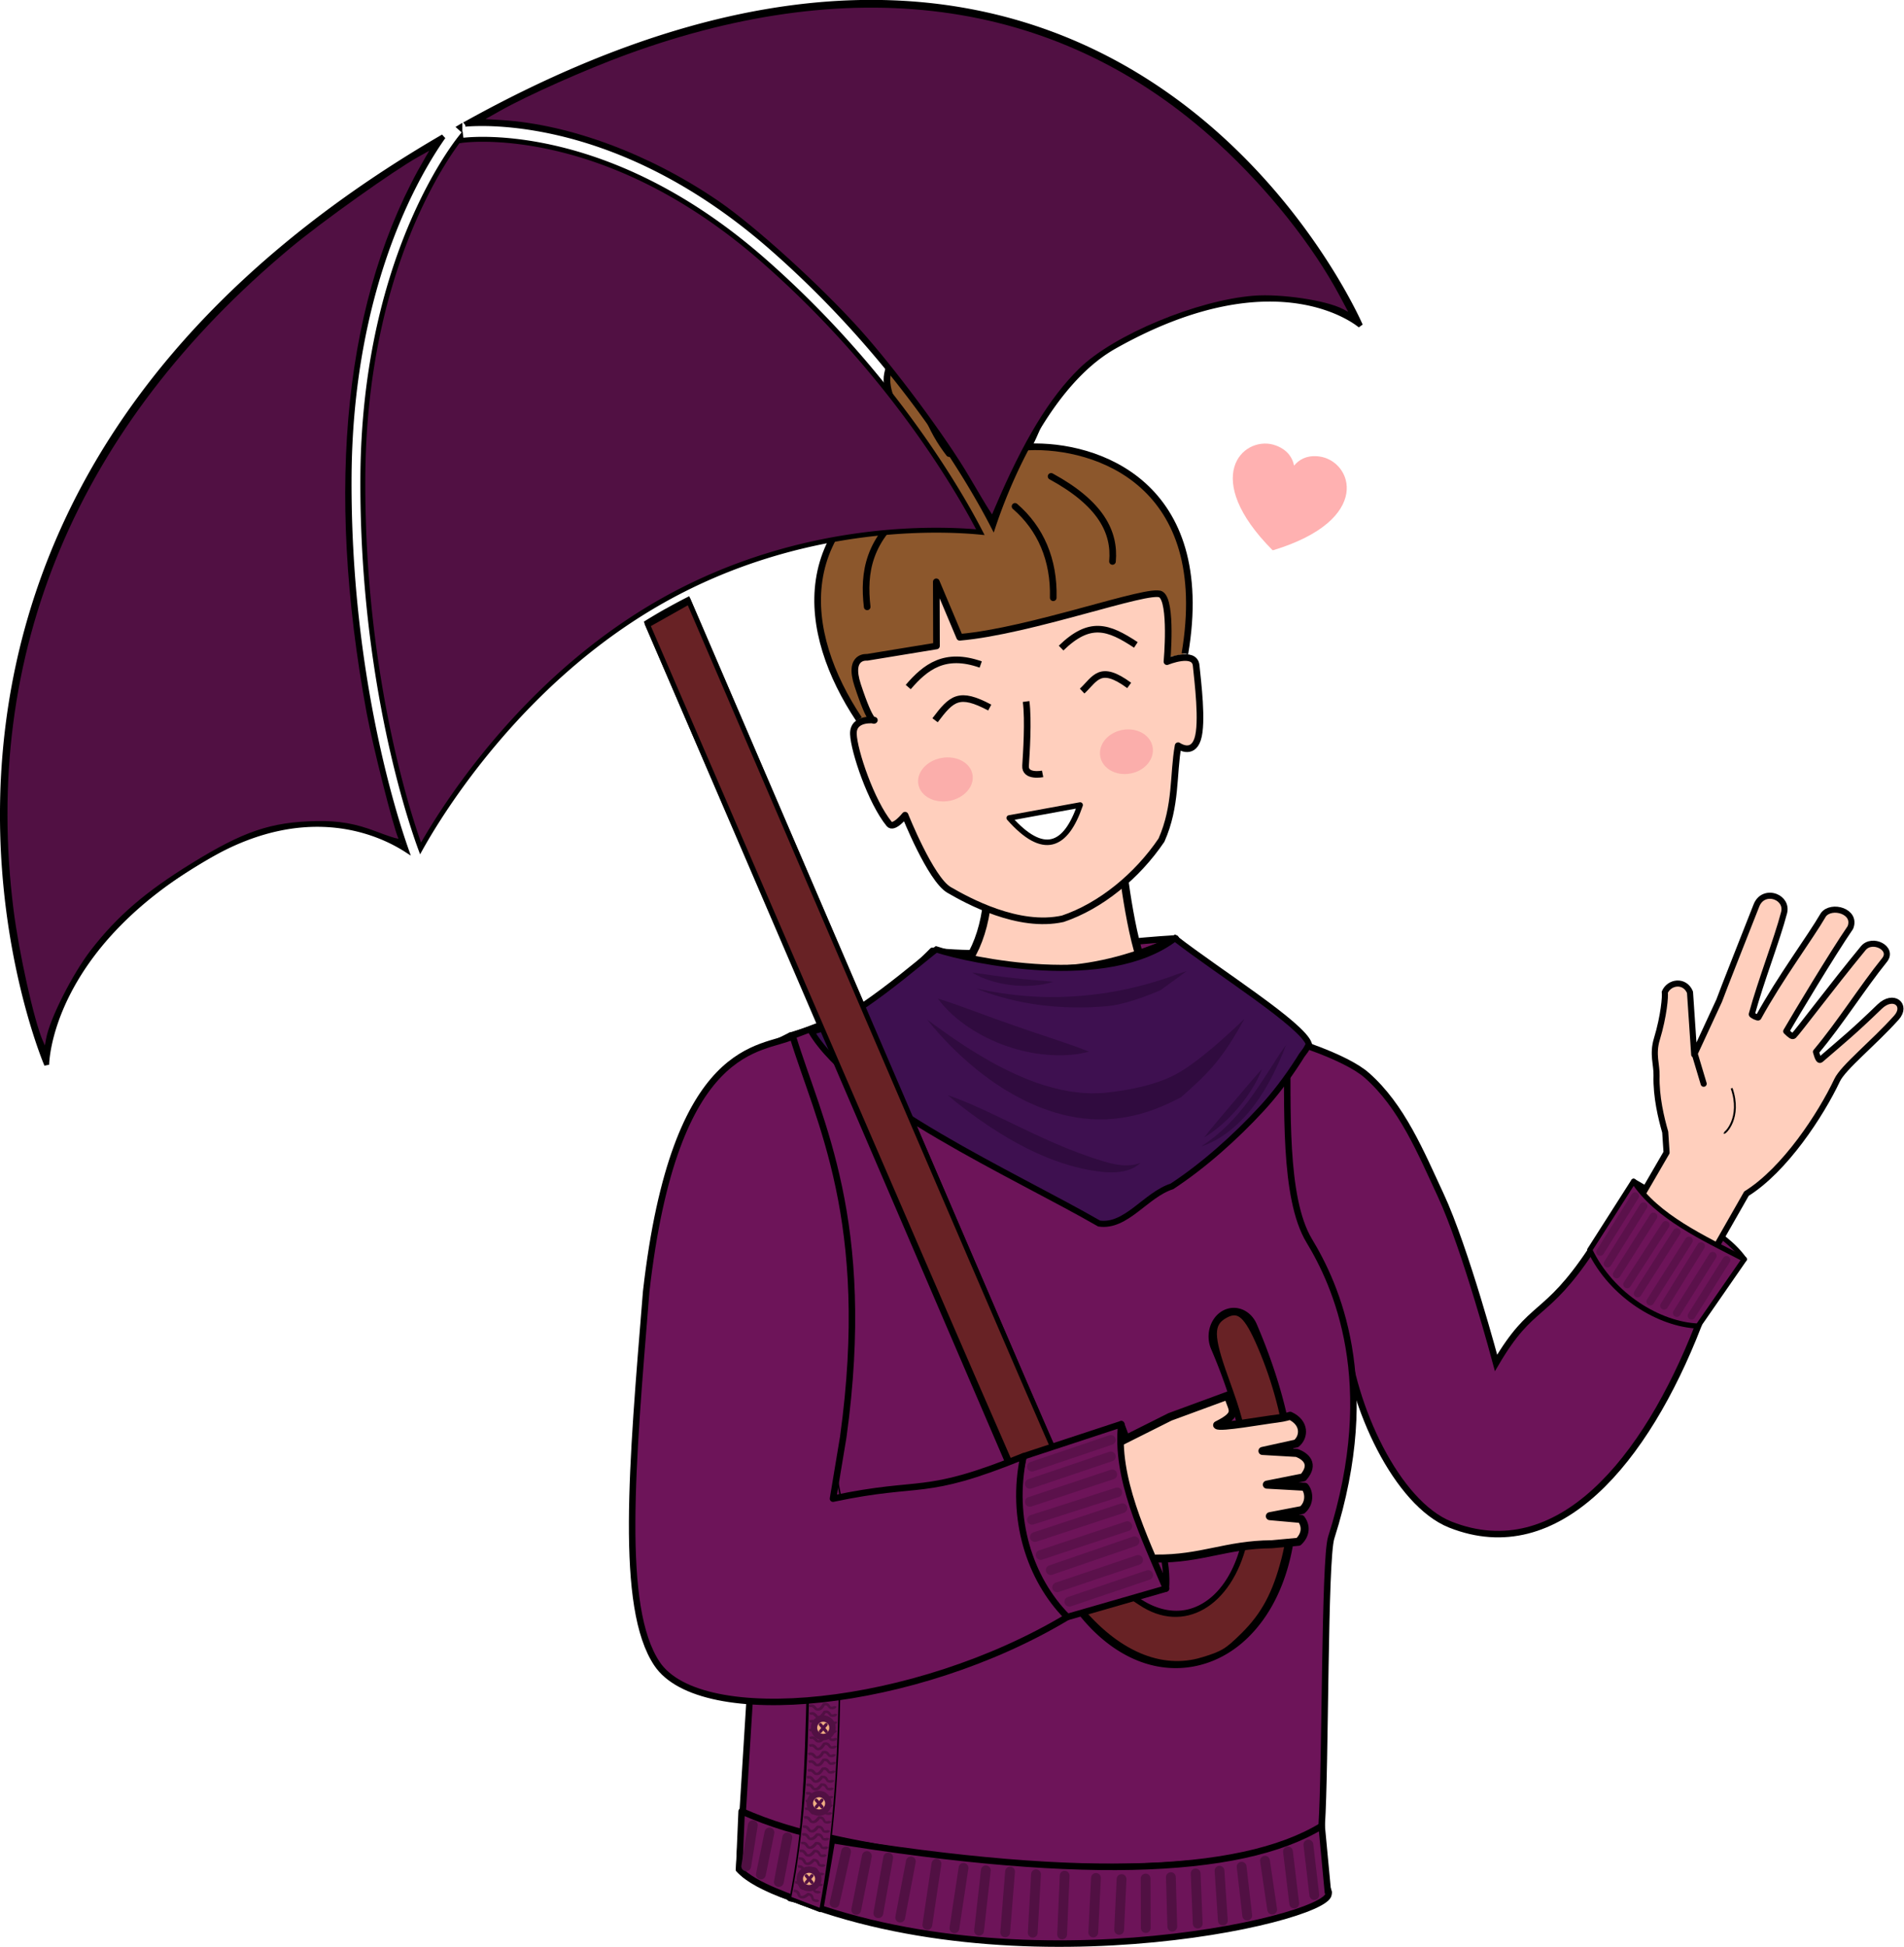 <?xml version="1.0" encoding="UTF-8" standalone="no"?>
<svg
   xmlns:dc="http://purl.org/dc/elements/1.1/"
   xmlns:cc="http://creativecommons.org/ns#"
   xmlns:rdf="http://www.w3.org/1999/02/22-rdf-syntax-ns#"
   xmlns:svg="http://www.w3.org/2000/svg"
   xmlns="http://www.w3.org/2000/svg"
   xmlns:sodipodi="http://sodipodi.sourceforge.net/DTD/sodipodi-0.dtd"
   xmlns:inkscape="http://www.inkscape.org/namespaces/inkscape"
   width="77.804mm"
   height="79.541mm"
   viewBox="0 0 77.804 79.541"
   version="1.1"
   id="svg12835"
   inkscape:version="1.0.2 (e86c8708, 2021-01-15)"
   sodipodi:docname="Chloe-autumn.svg">
  <defs
     id="defs12829">
    <filter
       inkscape:collect="always"
       style="color-interpolation-filters:sRGB"
       id="filter1435-4-1"
       x="-0.581"
       width="2.162"
       y="-0.612"
       height="2.223">
      <feGaussianBlur
         inkscape:collect="always"
         stdDeviation="0.496"
         id="feGaussianBlur1437-4-3" />
    </filter>
    <filter
       inkscape:collect="always"
       style="color-interpolation-filters:sRGB"
       id="filter1307-7-7"
       x="-0.583"
       width="2.167"
       y="-0.614"
       height="2.228">
      <feGaussianBlur
         inkscape:collect="always"
         stdDeviation="0.498"
         id="feGaussianBlur1309-9-8" />
    </filter>
    <filter
       inkscape:collect="always"
       style="color-interpolation-filters:sRGB"
       id="filter33365"
       x="-0.007"
       width="1.014"
       y="-0.024"
       height="1.049">
      <feGaussianBlur
         inkscape:collect="always"
         stdDeviation="0.034"
         id="feGaussianBlur33367" />
    </filter>
  </defs>
  <sodipodi:namedview
     id="base"
     pagecolor="#ffffff"
     bordercolor="#666666"
     borderopacity="1.0"
     inkscape:pageopacity="0.0"
     inkscape:pageshadow="2"
     inkscape:zoom="0.33904694"
     inkscape:cx="147.03191"
     inkscape:cy="150.31354"
     inkscape:document-units="mm"
     inkscape:current-layer="layer1"
     inkscape:document-rotation="0"
     showgrid="false"
     inkscape:window-width="1434"
     inkscape:window-height="851"
     inkscape:window-x="0"
     inkscape:window-y="23"
     inkscape:window-maximized="0" />
  <g
     inkscape:label="Calque 1"
     inkscape:groupmode="layer"
     id="layer1"
     transform="translate(-66.931,-108.396)">
    <g
       id="g59061"
       transform="translate(-134.528,75.216)"
       style="display:inline">
      <path
         style="fill:#6d1459;fill-opacity:1;stroke:#000000;stroke-width:0.265px;stroke-linecap:round;stroke-linejoin:round;stroke-opacity:1"
         d="m 239.567,72.03 c 3.174,0.35 6.68,-0.321 9.931,-0.51 l -0.241,1.411 -10.111,0.566 c 0,0 -0.754,-0.207 0.421,-1.467 z"
         id="path50341"
         sodipodi:nodetypes="ccccc" />
      <path
         style="fill:#6d1459;fill-opacity:1;stroke:#000000;stroke-width:0.265px;stroke-linecap:butt;stroke-linejoin:miter;stroke-opacity:1"
         d="m 254.054,75.636 c 0,0 2.363,0.69 3.258,1.478 1.438,1.266 2.209,3.155 3.018,4.892 1.016,2.182 2.263,6.857 2.263,6.857 1.482,-2.52 1.994,-1.759 3.893,-4.614 l 4.362,3.109 c -2.133,5.474 -5.713,9.859 -10.124,8.111 -2.174,-0.862 -4.032,-4.798 -4.306,-7.894 l -2.403,-4.979 c -0.491,-2.219 -0.611,-4.512 0.039,-6.96 z"
         id="path50345"
         sodipodi:nodetypes="caacccscccc" />
      <path
         style="fill:#ffcfbd;fill-opacity:1;stroke:#000000;stroke-width:0.328;stroke-linecap:round;stroke-linejoin:round;stroke-miterlimit:4;stroke-dasharray:none;stroke-opacity:1"
         d="m 239.879,73.623 -6.102,1.898 c 1.44,5.61 2.505,11.152 0.989,16.224 l 2.588,9.56 c -2.448,4.649 -2.546,6.253 -3.593,9.398 8.309,1.887 15.553,2.513 21.96,-0.219 l -2.949,-8.254 c 1.108,-4.6 1.02,-8.796 3.044,-12.133 1.056,-1.742 -2.151,-6.159 -2.151,-6.159 l 0.389,-8.304 -5.636,-2.489 c -0.696,-1 -1.102,-4.703 -1.102,-4.703 0,0 -3.832,2.246 -5.467,0.885 -0.073,1.944 -0.664,3.378 -1.971,4.294 z"
         id="path50347"
         sodipodi:nodetypes="cccccccscccccc" />
      <path
         style="fill:#6d1459;fill-opacity:1;stroke:#000000;stroke-width:0.265px;stroke-linecap:butt;stroke-linejoin:miter;stroke-opacity:1"
         d="m 233.777,75.521 3.572,-1.35 c 2.17,1.76 10.644,2.135 13.817,-0.063 l 2.888,1.528 c 0.035,2.727 -0.161,6.474 0.908,8.242 1.069,1.767 2.927,5.751 0.894,12.128 -0.281,0.881 -0.227,9.299 -0.389,11.777 -2.493,2.304 -13.801,2.089 -21.035,0.255 l 0.979,-13.454 c 1.416,-7.629 0.218,-13.558 -1.633,-19.063 z"
         id="path50349"
         sodipodi:nodetypes="cccczscccc" />
      <path
         style="fill:#ffb1b1;fill-opacity:1;stroke:none"
         inkscape:connector-curvature="0"
         d="m 253.492,51.347 c -1.276,-0.346 -2.967,1.359 -0.035,4.309 0.005,-0.005 0.02,-0.002 0.022,0.006 4.108,-1.246 3.25,-3.66 1.885,-3.833 -0.532,-0.067 -0.848,0.157 -1.025,0.375 -0.053,-0.275 -0.224,-0.623 -0.725,-0.816 -0.04,-0.015 -0.081,-0.029 -0.122,-0.04 z"
         fill="none"
         stroke="#000000"
         stroke-linejoin="round"
         stroke-width="0.037"
         id="path50411" />
      <path
         style="fill:#8c572c;fill-opacity:1;stroke:#000000;stroke-width:0.271px;stroke-linecap:butt;stroke-linejoin:miter;stroke-opacity:1"
         d="m 236.559,62.562 c -2.336,-3.516 -2.975,-8.09 2.908,-10.649 0,0 -1.994,-2.186 -1.743,-3.449 0.272,-1.372 1.79,-2.577 3.179,-2.737 1.277,-0.148 2.873,0.62 3.42,1.784 0.569,1.212 -0.844,3.928 -0.844,3.928 2.811,-0.114 7.576,1.512 6.398,8.453"
         id="path50413"
         sodipodi:nodetypes="ccaaacc" />
      <path
         style="fill:none;stroke:#000000;stroke-width:0.271;stroke-linecap:round;stroke-linejoin:miter;stroke-miterlimit:4;stroke-dasharray:none;stroke-opacity:1"
         d="m 240.245,51.712 c -0.766,-0.988 -1.197,-2.143 -1.351,-3.435"
         id="path50415"
         sodipodi:nodetypes="cc" />
      <path
         style="fill:none;stroke:#000000;stroke-width:0.271;stroke-linecap:round;stroke-linejoin:miter;stroke-miterlimit:4;stroke-dasharray:none;stroke-opacity:1"
         d="m 241.499,51.337 c -0.303,-0.887 -0.544,-1.908 -0.508,-3.519"
         id="path50417"
         sodipodi:nodetypes="cc" />
      <path
         style="fill:none;stroke:#000000;stroke-width:0.271;stroke-linecap:round;stroke-linejoin:miter;stroke-miterlimit:4;stroke-dasharray:none;stroke-opacity:1"
         d="m 242.688,51.188 c 0.574,-1.194 0.812,-2.125 0.754,-3.467"
         id="path50419"
         sodipodi:nodetypes="cc" />
      <path
         style="fill:none;stroke:#000000;stroke-width:0.271px;stroke-linecap:round;stroke-linejoin:round;stroke-opacity:1"
         d="m 236.895,57.973 c -0.162,-1.397 0.04,-2.772 1.738,-4.054"
         id="path50421"
         sodipodi:nodetypes="cc" />
      <path
         style="fill:none;stroke:#000000;stroke-width:0.271px;stroke-linecap:round;stroke-linejoin:round;stroke-opacity:1"
         d="m 242.936,53.869 c 1.045,0.903 1.602,2.178 1.562,3.733"
         id="path50423"
         sodipodi:nodetypes="cc" />
      <path
         style="fill:none;stroke:#000000;stroke-width:0.271px;stroke-linecap:round;stroke-linejoin:round;stroke-opacity:1"
         d="m 244.41,52.643 c 2.034,1.109 2.617,2.278 2.509,3.475"
         id="path50425"
         sodipodi:nodetypes="cc" />
      <path
         style="fill:#ffcfbd;fill-opacity:1;stroke:#000000;stroke-width:0.271;stroke-linecap:butt;stroke-linejoin:round;stroke-miterlimit:4;stroke-dasharray:none;stroke-opacity:1"
         d="m 236.892,60.036 c 0,0 -0.792,-0.092 -0.384,1.144 0.548,1.661 0.681,1.424 0.681,1.424 0,0 -0.881,-0.122 -0.857,0.568 0.025,0.69 0.72,2.761 1.462,3.672 0.185,0.227 0.649,-0.359 0.649,-0.359 0,0 1.041,2.615 1.798,3.054 0.757,0.439 2.833,1.58 4.648,1.178 1.542,-0.52 3.033,-1.737 4.032,-3.213 0.62,-1.401 0.468,-2.682 0.68,-3.858 0,0 0.575,0.412 0.797,-0.265 0.222,-0.677 0.001,-2.386 -0.06,-3.011 -0.061,-0.625 -1.193,-0.157 -1.193,-0.157 0,0 0.222,-2.466 -0.25,-2.748 -0.472,-0.281 -5.298,1.5 -8.22,1.752 l -0.956,-2.267 0.008,2.621 z"
         id="path50427"
         sodipodi:nodetypes="csczsczccczzczcccc" />
      <path
         style="fill:none;stroke:#000000;stroke-width:0.271px;stroke-linecap:butt;stroke-linejoin:miter;stroke-opacity:1"
         d="m 238.572,61.25 c 0.704,-0.818 1.49,-1.439 2.962,-0.921"
         id="path50429"
         sodipodi:nodetypes="cc" />
      <path
         style="fill:none;stroke:#000000;stroke-width:0.271px;stroke-linecap:butt;stroke-linejoin:miter;stroke-opacity:1"
         d="m 244.819,59.658 c 1.168,-1.134 1.92,-0.879 3.055,-0.129"
         id="path50431"
         sodipodi:nodetypes="cc" />
      <path
         style="fill:none;stroke:#000000;stroke-width:0.271px;stroke-linecap:butt;stroke-linejoin:miter;stroke-opacity:1"
         d="m 243.389,61.841 c 0.102,0.758 0.009,2.15 -0.022,2.626 -0.031,0.476 0.697,0.331 0.697,0.331"
         id="path50433"
         sodipodi:nodetypes="czc" />
      <g
         id="g50439"
         transform="matrix(0.953,-0.176,0.176,0.953,-128.614,-89.731)"
         style="display:inline">
        <ellipse
           style="opacity:0.503;fill:#ee4d74;fill-opacity:1;stroke:none;stroke-width:0.265;stroke-linecap:round;stroke-linejoin:round;stroke-miterlimit:4;stroke-dasharray:none;stroke-opacity:1;filter:url(#filter1435-4-1)"
           id="ellipse50435"
           cx="345.273"
           cy="226.201"
           rx="1.025"
           ry="0.974"
           transform="matrix(1.132,0,0,0.945,-45.72,12.366)" />
        <ellipse
           style="opacity:0.501;fill:#ee4d74;fill-opacity:1;stroke:none;stroke-width:0.265;stroke-linecap:round;stroke-linejoin:round;stroke-miterlimit:4;stroke-dasharray:none;stroke-opacity:1;filter:url(#filter1307-7-7)"
           id="ellipse50437"
           cx="352.86"
           cy="226.304"
           rx="1.025"
           ry="0.974"
           transform="matrix(1.095,0,0,0.96,-33.535,9.112)" />
      </g>
      <path
         style="fill:none;stroke:#000000;stroke-width:0.271px;stroke-linecap:butt;stroke-linejoin:miter;stroke-opacity:1"
         d="m 239.669,62.607 c 0.682,-0.906 0.982,-1.183 2.234,-0.519"
         id="path50441"
         sodipodi:nodetypes="cc" />
      <path
         style="fill:none;stroke:#000000;stroke-width:0.271px;stroke-linecap:butt;stroke-linejoin:miter;stroke-opacity:1"
         d="m 245.679,61.415 c 0.538,-0.503 0.724,-1.112 1.922,-0.231"
         id="path50443"
         sodipodi:nodetypes="cc" />
      <path
         style="display:inline;fill:#ffffff;fill-opacity:1;stroke:#000000;stroke-width:0.225;stroke-linecap:round;stroke-linejoin:round;stroke-miterlimit:4;stroke-dasharray:none;stroke-opacity:1"
         d="m 242.699,66.599 c 1.399,1.58 2.311,1.182 2.898,-0.529 z"
         id="path50445"
         sodipodi:nodetypes="ccc" />
      <path
         style="fill:#6d1459;fill-opacity:1;stroke:#000000;stroke-width:0.265px;stroke-linecap:round;stroke-linejoin:round;stroke-opacity:1"
         d="m 239.567,72.03 c 3.777,1.174 6.739,0.964 9.931,-0.51 l 1.668,2.588 c -3.067,1.898 -9.838,2.13 -13.884,0.134 z"
         id="path50447"
         sodipodi:nodetypes="ccccc" />
      <path
         style="fill:#6d1459;fill-opacity:1;stroke:#000000;stroke-width:0.265px;stroke-linecap:butt;stroke-linejoin:miter;stroke-opacity:1"
         d="m 234.279,108.16 -0.518,2.544 c 9.68,3.879 22.642,0.718 21.96,-0.219 l -0.254,-2.702 c -3.351,2.038 -10.214,2.267 -21.188,0.377"
         id="path50449"
         sodipodi:nodetypes="ccccc" />
      <path
         style="fill:#6d1459;fill-opacity:1;stroke:#000000;stroke-width:0.265px;stroke-linecap:butt;stroke-linejoin:miter;stroke-opacity:1"
         d="m 233.777,75.521 -2.115,34.038 c 0.35,0.382 1.026,0.763 2.098,1.145 1.19,-3.505 0.503,-13.406 1.318,-20.139 z"
         id="path50451"
         sodipodi:nodetypes="ccccc" />
      <path
         style="fill:#6d1459;fill-opacity:1;stroke:#000000;stroke-width:0.265;stroke-linecap:round;stroke-linejoin:round;stroke-miterlimit:4;stroke-dasharray:none;stroke-opacity:1"
         d="m 235.464,108.307 c -1.34,-0.241 -2.567,-0.624 -3.699,-1.125 l -0.102,2.376 c 0.642,0.691 2.098,1.111 3.314,1.611 z"
         id="path50453"
         sodipodi:nodetypes="ccccc" />
      <g
         id="g50475"
         style="stroke:#511043;stroke-width:0.4;stroke-miterlimit:4;stroke-dasharray:none;stroke-opacity:1;filter:url(#filter33365)"
         transform="translate(209.272,46.409)">
        <path
           style="fill:#e6ddc6;fill-opacity:1;stroke:#511043;stroke-width:0.4;stroke-linecap:round;stroke-linejoin:round;stroke-miterlimit:4;stroke-dasharray:none;stroke-opacity:1"
           d="m 30.667,26.043 -1.514,1.925"
           id="path50455"
           sodipodi:nodetypes="cc" />
        <path
           style="fill:#e6ddc6;fill-opacity:1;stroke:#511043;stroke-width:0.4;stroke-linecap:round;stroke-linejoin:round;stroke-miterlimit:4;stroke-dasharray:none;stroke-opacity:1"
           d="m 31.559,26.365 -1.119,1.976"
           id="path50457"
           sodipodi:nodetypes="cc" />
        <path
           style="fill:#e6ddc6;fill-opacity:1;stroke:#511043;stroke-width:0.4;stroke-linecap:round;stroke-linejoin:round;stroke-miterlimit:4;stroke-dasharray:none;stroke-opacity:1"
           d="m 32.494,26.54 -0.679,2.119"
           id="path50459"
           sodipodi:nodetypes="cc" />
        <path
           style="fill:#e6ddc6;fill-opacity:1;stroke:#511043;stroke-width:0.4;stroke-linecap:round;stroke-linejoin:round;stroke-miterlimit:4;stroke-dasharray:none;stroke-opacity:1"
           d="m 33.491,26.685 -0.302,2.211"
           id="path50461"
           sodipodi:nodetypes="cc" />
        <path
           style="fill:#e6ddc6;fill-opacity:1;stroke:#511043;stroke-width:0.4;stroke-linecap:round;stroke-linejoin:round;stroke-miterlimit:4;stroke-dasharray:none;stroke-opacity:1"
           d="m 34.692,26.713 -0.201,2.251"
           id="path50463"
           sodipodi:nodetypes="cc" />
        <path
           style="fill:#e6ddc6;fill-opacity:1;stroke:#511043;stroke-width:0.4;stroke-linecap:round;stroke-linejoin:round;stroke-miterlimit:4;stroke-dasharray:none;stroke-opacity:1"
           d="m 36.011,26.653 0.028,2.283"
           id="path50465"
           sodipodi:nodetypes="cc" />
        <path
           style="fill:#e6ddc6;fill-opacity:1;stroke:#511043;stroke-width:0.4;stroke-linecap:round;stroke-linejoin:round;stroke-miterlimit:4;stroke-dasharray:none;stroke-opacity:1"
           d="m 37.168,26.621 0.362,1.986"
           id="path50467"
           sodipodi:nodetypes="cc" />
        <path
           style="fill:#e6ddc6;fill-opacity:1;stroke:#511043;stroke-width:0.4;stroke-linecap:round;stroke-linejoin:round;stroke-miterlimit:4;stroke-dasharray:none;stroke-opacity:1"
           d="m 38.326,26.179 0.579,2.251"
           id="path50469"
           sodipodi:nodetypes="cc" />
        <path
           style="fill:#e6ddc6;fill-opacity:1;stroke:#511043;stroke-width:0.4;stroke-linecap:round;stroke-linejoin:round;stroke-miterlimit:4;stroke-dasharray:none;stroke-opacity:1"
           d="m 39.339,25.845 0.911,2.193"
           id="path50471"
           sodipodi:nodetypes="cc" />
        <path
           style="fill:#e6ddc6;fill-opacity:1;stroke:#511043;stroke-width:0.4;stroke-linecap:round;stroke-linejoin:round;stroke-miterlimit:4;stroke-dasharray:none;stroke-opacity:1"
           d="m 39.965,25.629 1.181,2.137"
           id="path50473"
           sodipodi:nodetypes="cc" />
      </g>
      <g
         id="g50708"
         style="stroke:#511043;stroke-opacity:1">
        <path
           style="fill:#fedbc2;fill-opacity:1;stroke:#511043;stroke-width:0.4;stroke-linecap:round;stroke-linejoin:round;stroke-miterlimit:4;stroke-dasharray:none;stroke-opacity:1"
           d="m 236.033,108.828 -0.468,2.102"
           id="path50481"
           sodipodi:nodetypes="cc" />
        <path
           style="fill:#fedbc2;fill-opacity:1;stroke:#511043;stroke-width:0.4;stroke-linecap:round;stroke-linejoin:round;stroke-miterlimit:4;stroke-dasharray:none;stroke-opacity:1"
           d="m 236.883,109.011 -0.436,2.197"
           id="path50483"
           sodipodi:nodetypes="cc" />
        <path
           style="fill:#fedbc2;fill-opacity:1;stroke:#511043;stroke-width:0.4;stroke-linecap:round;stroke-linejoin:round;stroke-miterlimit:4;stroke-dasharray:none;stroke-opacity:1"
           d="m 237.755,109.07 -0.404,2.276"
           id="path50485"
           sodipodi:nodetypes="cc" />
        <path
           style="fill:#fedbc2;fill-opacity:1;stroke:#511043;stroke-width:0.4;stroke-linecap:round;stroke-linejoin:round;stroke-miterlimit:4;stroke-dasharray:none;stroke-opacity:1"
           d="m 238.68,109.232 -0.436,2.292"
           id="path50487"
           sodipodi:nodetypes="cc" />
        <path
           style="fill:#fedbc2;fill-opacity:1;stroke:#511043;stroke-width:0.4;stroke-linecap:round;stroke-linejoin:round;stroke-miterlimit:4;stroke-dasharray:none;stroke-opacity:1"
           d="m 239.726,109.326 -0.373,2.499"
           id="path50489"
           sodipodi:nodetypes="cc" />
        <path
           style="fill:#fedbc2;fill-opacity:1;stroke:#511043;stroke-width:0.4;stroke-linecap:round;stroke-linejoin:round;stroke-miterlimit:4;stroke-dasharray:none;stroke-opacity:1"
           d="m 240.832,109.494 -0.373,2.467"
           id="path50491"
           sodipodi:nodetypes="cc" />
        <path
           style="fill:#fedbc2;fill-opacity:1;stroke:#511043;stroke-width:0.4;stroke-linecap:round;stroke-linejoin:round;stroke-miterlimit:4;stroke-dasharray:none;stroke-opacity:1"
           d="m 241.744,109.595 -0.277,2.467"
           id="path50493"
           sodipodi:nodetypes="cc" />
        <path
           style="fill:#fedbc2;fill-opacity:1;stroke:#511043;stroke-width:0.4;stroke-linecap:round;stroke-linejoin:round;stroke-miterlimit:4;stroke-dasharray:none;stroke-opacity:1"
           d="m 242.733,109.645 -0.198,2.483"
           id="path50495"
           sodipodi:nodetypes="cc" />
        <path
           style="fill:#fedbc2;fill-opacity:1;stroke:#511043;stroke-width:0.4;stroke-linecap:round;stroke-linejoin:round;stroke-miterlimit:4;stroke-dasharray:none;stroke-opacity:1"
           d="m 243.795,109.755 -0.135,2.388"
           id="path50497"
           sodipodi:nodetypes="cc" />
        <path
           style="fill:#fedbc2;fill-opacity:1;stroke:#511043;stroke-width:0.4;stroke-linecap:round;stroke-linejoin:round;stroke-miterlimit:4;stroke-dasharray:none;stroke-opacity:1"
           d="m 244.964,109.812 -0.103,2.403"
           id="path50499"
           sodipodi:nodetypes="cc" />
        <path
           style="fill:#fedbc2;fill-opacity:1;stroke:#511043;stroke-width:0.4;stroke-linecap:round;stroke-linejoin:round;stroke-miterlimit:4;stroke-dasharray:none;stroke-opacity:1"
           d="m 246.244,109.905 -0.11,2.228"
           id="path50501"
           sodipodi:nodetypes="cc" />
        <path
           style="fill:#fedbc2;fill-opacity:1;stroke:#511043;stroke-width:0.4;stroke-linecap:round;stroke-linejoin:round;stroke-miterlimit:4;stroke-dasharray:none;stroke-opacity:1"
           d="m 247.29,109.951 -0.099,2.075"
           id="path50503"
           sodipodi:nodetypes="cc" />
        <path
           style="fill:#fedbc2;fill-opacity:1;stroke:#511043;stroke-width:0.4;stroke-linecap:round;stroke-linejoin:round;stroke-miterlimit:4;stroke-dasharray:none;stroke-opacity:1"
           d="m 248.273,109.93 0.006,2.022"
           id="path50505"
           sodipodi:nodetypes="cc" />
        <path
           style="fill:#fedbc2;fill-opacity:1;stroke:#511043;stroke-width:0.4;stroke-linecap:round;stroke-linejoin:round;stroke-miterlimit:4;stroke-dasharray:none;stroke-opacity:1"
           d="m 249.305,109.872 0.058,2.022"
           id="path50507"
           sodipodi:nodetypes="cc" />
        <path
           style="fill:#fedbc2;fill-opacity:1;stroke:#511043;stroke-width:0.4;stroke-linecap:round;stroke-linejoin:round;stroke-miterlimit:4;stroke-dasharray:none;stroke-opacity:1"
           d="m 250.317,109.721 0.085,2.049"
           id="path50509"
           sodipodi:nodetypes="cc" />
        <path
           style="fill:#fedbc2;fill-opacity:1;stroke:#511043;stroke-width:0.4;stroke-linecap:round;stroke-linejoin:round;stroke-miterlimit:4;stroke-dasharray:none;stroke-opacity:1"
           d="m 251.292,109.611 0.137,2.036"
           id="path50511"
           sodipodi:nodetypes="cc" />
        <path
           style="fill:#fedbc2;fill-opacity:1;stroke:#511043;stroke-width:0.4;stroke-linecap:round;stroke-linejoin:round;stroke-miterlimit:4;stroke-dasharray:none;stroke-opacity:1"
           d="m 252.196,109.446 0.229,1.996"
           id="path50513"
           sodipodi:nodetypes="cc" />
        <path
           style="fill:#fedbc2;fill-opacity:1;stroke:#511043;stroke-width:0.4;stroke-linecap:round;stroke-linejoin:round;stroke-miterlimit:4;stroke-dasharray:none;stroke-opacity:1"
           d="m 253.15,109.203 0.295,1.996"
           id="path50515"
           sodipodi:nodetypes="cc" />
        <path
           style="fill:#fedbc2;fill-opacity:1;stroke:#511043;stroke-width:0.4;stroke-linecap:round;stroke-linejoin:round;stroke-miterlimit:4;stroke-dasharray:none;stroke-opacity:1"
           d="m 254.089,108.823 0.256,2.128"
           id="path50517"
           sodipodi:nodetypes="cc" />
        <path
           style="fill:#fedbc2;fill-opacity:1;stroke:#511043;stroke-width:0.4;stroke-linecap:round;stroke-linejoin:round;stroke-miterlimit:4;stroke-dasharray:none;stroke-opacity:1"
           d="m 254.924,108.541 0.242,2.062"
           id="path50519"
           sodipodi:nodetypes="cc" />
        <path
           style="fill:#fedbc2;fill-opacity:1;stroke:#511043;stroke-width:0.4;stroke-linecap:round;stroke-linejoin:round;stroke-miterlimit:4;stroke-dasharray:none;stroke-opacity:1"
           d="m 232.222,107.751 -0.27,1.678"
           id="path50521"
           sodipodi:nodetypes="cc" />
        <path
           style="fill:#fedbc2;fill-opacity:1;stroke:#511043;stroke-width:0.4;stroke-linecap:round;stroke-linejoin:round;stroke-miterlimit:4;stroke-dasharray:none;stroke-opacity:1"
           d="m 232.902,108.048 -0.351,1.717"
           id="path50523"
           sodipodi:nodetypes="cc" />
        <path
           style="fill:#fedbc2;fill-opacity:1;stroke:#511043;stroke-width:0.4;stroke-linecap:round;stroke-linejoin:round;stroke-miterlimit:4;stroke-dasharray:none;stroke-opacity:1"
           d="m 233.633,108.248 -0.348,1.824"
           id="path50525"
           sodipodi:nodetypes="cc" />
      </g>
      <path
         style="fill:#6d1459;fill-opacity:1;stroke:#000000;stroke-width:0.065;stroke-linecap:round;stroke-linejoin:round;stroke-miterlimit:4;stroke-dasharray:none;stroke-opacity:1"
         d="m 235.079,90.43 0.708,3.811 c -0.074,5.621 0.267,11.196 -0.81,16.928 l -1.216,-0.466 c 1.088,-5.528 0.521,-10.845 0.964,-16.372 z"
         id="path50527"
         sodipodi:nodetypes="cccccc" />
      <g
         id="g50770"
         style="fill:#511043;fill-opacity:1;stroke:none">
        <path
           style="fill:#511043;fill-opacity:1;stroke:none;stroke-width:0.045;stroke-linecap:round;stroke-linejoin:round;stroke-miterlimit:4;stroke-dasharray:none;stroke-opacity:1;paint-order:stroke fill markers"
           id="path50529"
           d="m 234.536,102.93 c 0.031,0.003 0.061,-0.007 0.092,-0.008 0.002,-1.3e-4 -0.009,0.002 -0.006,0.003 0.005,0.002 0.012,0.001 0.017,0.002 0.046,0.021 0.078,0.062 0.114,0.097 0.045,0.044 0.089,0.051 0.15,0.049 0.02,-0.004 0.041,-0.005 0.061,-0.011 0.014,-0.004 0.027,-0.011 0.039,-0.019 0.058,-0.034 0.096,-0.083 0.133,-0.137 0.017,-0.028 0.03,-0.058 0.038,-0.09 0.001,-0.005 0.004,-0.015 9.6e-4,-0.016 -0.03,-0.011 -0.061,-0.019 -0.091,-0.029 -0.018,0.05 0.011,0.076 0.06,0.083 0.038,0.002 0.065,-7.6e-4 0.1,0.015 0.021,0.016 0.037,0.039 0.054,0.059 0.015,0.018 0.027,0.037 0.044,0.053 0.035,0.026 0.077,0.031 0.12,0.032 0.057,-0.003 0.125,-0.013 0.161,-0.064 0.005,-0.007 0.008,-0.016 0.013,-0.024 0.002,-0.007 0.003,-0.014 0.005,-0.021 0.001,-0.005 -0.096,-0.025 -0.097,-0.021 v 0 c -2.1e-4,-3.4e-4 -3.5e-4,-6.8e-4 -5.5e-4,-9.7e-4 -0.005,-0.002 2e-4,-2.8e-4 -0.011,0.005 -0.01,0.005 -0.022,0.006 -0.032,0.012 -0.002,9.7e-4 0.008,1.8e-4 0.006,6.6e-4 -0.008,0.002 -0.016,0.003 -0.024,0.004 -0.013,0.002 -0.025,0.005 -0.038,0.006 -0.005,4.3e-4 -0.029,-0.002 -0.031,-0.002 -9.6e-4,4.3e-4 1e-5,0.002 2e-5,0.003 -0.008,5e-4 -0.022,-0.033 -0.028,-0.038 -0.022,-0.033 -0.045,-0.066 -0.077,-0.09 -0.043,-0.025 -0.09,-0.042 -0.141,-0.03 -0.049,-2.2e-4 -0.051,0.004 -0.08,0.013 -0.002,-6.6e-4 -0.01,0.01 -0.014,0.016 -0.015,0.022 -0.029,0.045 -0.045,0.067 -0.022,0.03 -0.044,0.061 -0.072,0.086 -0.007,0.007 -0.015,0.012 -0.023,0.018 -0.006,0.004 -0.014,0.005 -0.02,0.01 -0.002,0.002 0.004,0.002 0.006,0.002 -0.018,0.003 -0.035,0.005 -0.053,0.007 -0.003,3.1e-4 -0.005,0.002 -0.008,0.002 -0.008,-4.1e-4 -0.012,-0.008 -0.017,-0.013 -0.045,-0.06 -0.086,-0.112 -0.16,-0.137 -0.012,-0.002 -0.024,-0.007 -0.036,-0.008 -0.049,-0.002 -0.1,0.009 -0.147,0.024 -0.005,0.002 0.034,0.092 0.039,0.09 z"
           sodipodi:nodetypes="ccccccssccsccccccsccsscscccsscccccscssscscccsccc" />
        <path
           style="fill:#511043;fill-opacity:1;stroke:none;stroke-width:0.045;stroke-linecap:round;stroke-linejoin:round;stroke-miterlimit:4;stroke-dasharray:none;stroke-opacity:1;paint-order:stroke fill markers"
           id="path50531"
           d="m 234.565,103.244 c 0.031,0.003 0.061,-0.007 0.092,-0.008 0.002,-1.2e-4 -0.009,0.002 -0.006,0.003 0.005,0.003 0.012,0.002 0.017,0.002 0.046,0.021 0.078,0.062 0.114,0.097 0.045,0.044 0.089,0.051 0.15,0.049 0.02,-0.004 0.041,-0.005 0.061,-0.011 0.014,-0.004 0.027,-0.011 0.039,-0.019 0.058,-0.034 0.096,-0.083 0.133,-0.137 0.017,-0.028 0.03,-0.058 0.038,-0.09 10e-4,-0.005 0.004,-0.015 9.7e-4,-0.016 -0.03,-0.011 -0.061,-0.019 -0.091,-0.029 -0.018,0.05 0.011,0.076 0.06,0.083 0.038,0.002 0.065,-7.6e-4 0.1,0.015 0.021,0.016 0.037,0.039 0.054,0.059 0.015,0.018 0.027,0.037 0.044,0.053 0.035,0.026 0.077,0.031 0.12,0.032 0.057,-0.003 0.125,-0.013 0.161,-0.064 0.005,-0.007 0.008,-0.016 0.013,-0.024 0.002,-0.007 0.003,-0.014 0.005,-0.021 0.001,-0.005 -0.096,-0.025 -0.097,-0.021 v 0 c -2.1e-4,-3.3e-4 -3.5e-4,-6.7e-4 -5.5e-4,-9.6e-4 -0.005,-0.002 2e-4,-2.8e-4 -0.011,0.005 -0.01,0.005 -0.022,0.006 -0.032,0.012 -0.002,9.6e-4 0.008,1.8e-4 0.006,6.6e-4 -0.008,0.002 -0.016,0.003 -0.024,0.004 -0.013,0.002 -0.025,0.005 -0.038,0.006 -0.005,4.2e-4 -0.029,-0.002 -0.031,-0.002 -9.7e-4,4.3e-4 1e-5,0.002 2e-5,0.003 -0.008,5e-4 -0.022,-0.033 -0.028,-0.038 -0.022,-0.033 -0.045,-0.066 -0.077,-0.09 -0.043,-0.025 -0.09,-0.041 -0.141,-0.03 -0.049,-2.2e-4 -0.051,0.004 -0.08,0.013 -0.002,-6.6e-4 -0.01,0.01 -0.014,0.016 -0.015,0.022 -0.029,0.045 -0.045,0.067 -0.022,0.03 -0.044,0.061 -0.072,0.086 -0.007,0.007 -0.015,0.012 -0.023,0.018 -0.006,0.004 -0.014,0.005 -0.02,0.01 -0.002,0.002 0.004,0.002 0.006,0.002 -0.018,0.003 -0.035,0.005 -0.053,0.007 -0.003,3e-4 -0.005,0.002 -0.008,0.002 -0.008,-4.1e-4 -0.012,-0.008 -0.017,-0.013 -0.045,-0.06 -0.086,-0.112 -0.16,-0.137 -0.012,-0.002 -0.024,-0.007 -0.036,-0.008 -0.049,-0.002 -0.1,0.009 -0.147,0.024 -0.005,0.002 0.034,0.092 0.039,0.09 z"
           sodipodi:nodetypes="ccccccssccsccccccsccsscscccsscccccscssscscccsccc" />
        <path
           style="fill:#511043;fill-opacity:1;stroke:none;stroke-width:0.045;stroke-linecap:round;stroke-linejoin:round;stroke-miterlimit:4;stroke-dasharray:none;stroke-opacity:1;paint-order:stroke fill markers"
           id="path50533"
           d="m 234.565,103.559 c 0.031,0.003 0.061,-0.007 0.092,-0.008 0.002,-1.3e-4 -0.009,0.002 -0.006,0.003 0.005,0.002 0.012,0.002 0.017,0.002 0.046,0.021 0.078,0.062 0.114,0.097 0.045,0.044 0.089,0.051 0.15,0.049 0.02,-0.004 0.041,-0.005 0.061,-0.011 0.014,-0.004 0.027,-0.011 0.039,-0.019 0.058,-0.034 0.096,-0.083 0.133,-0.137 0.017,-0.028 0.03,-0.058 0.038,-0.09 10e-4,-0.005 0.004,-0.015 9.7e-4,-0.016 -0.03,-0.011 -0.061,-0.019 -0.091,-0.029 -0.018,0.05 0.011,0.076 0.06,0.083 0.038,0.001 0.065,-7.6e-4 0.1,0.015 0.021,0.016 0.037,0.039 0.054,0.059 0.015,0.018 0.027,0.037 0.044,0.053 0.035,0.026 0.077,0.031 0.12,0.032 0.057,-0.003 0.125,-0.013 0.161,-0.064 0.005,-0.007 0.008,-0.016 0.013,-0.024 0.002,-0.007 0.003,-0.014 0.005,-0.021 0.001,-0.005 -0.096,-0.025 -0.097,-0.021 v 0 c -2.1e-4,-3.3e-4 -3.5e-4,-6.8e-4 -5.5e-4,-9.7e-4 -0.005,-0.002 2e-4,-2.8e-4 -0.011,0.005 -0.01,0.005 -0.022,0.006 -0.032,0.012 -0.002,9.7e-4 0.008,1.9e-4 0.006,6.7e-4 -0.008,0.002 -0.016,0.003 -0.024,0.004 -0.013,0.002 -0.025,0.005 -0.038,0.006 -0.005,4.2e-4 -0.029,-0.003 -0.031,-0.002 -9.7e-4,4.2e-4 1e-5,0.002 2e-5,0.003 -0.008,4.9e-4 -0.022,-0.033 -0.028,-0.038 -0.022,-0.033 -0.045,-0.066 -0.077,-0.09 -0.043,-0.025 -0.09,-0.041 -0.141,-0.03 -0.049,-2.3e-4 -0.051,0.004 -0.08,0.013 -0.002,-6.6e-4 -0.01,0.01 -0.014,0.016 -0.015,0.022 -0.029,0.045 -0.045,0.067 -0.022,0.03 -0.044,0.061 -0.072,0.086 -0.007,0.006 -0.015,0.012 -0.023,0.018 -0.006,0.004 -0.014,0.005 -0.02,0.01 -0.002,0.001 0.004,0.002 0.006,0.002 -0.018,0.003 -0.035,0.005 -0.053,0.007 -0.003,3e-4 -0.005,0.002 -0.008,0.002 -0.008,-4.2e-4 -0.012,-0.008 -0.017,-0.013 -0.045,-0.06 -0.086,-0.112 -0.16,-0.137 -0.012,-0.002 -0.024,-0.007 -0.036,-0.008 -0.049,-0.002 -0.1,0.009 -0.147,0.024 -0.005,0.002 0.034,0.092 0.039,0.09 z"
           sodipodi:nodetypes="ccccccssccsccccccsccsscscccsscccccscssscscccsccc" />
        <path
           style="fill:#511043;fill-opacity:1;stroke:none;stroke-width:0.045;stroke-linecap:round;stroke-linejoin:round;stroke-miterlimit:4;stroke-dasharray:none;stroke-opacity:1;paint-order:stroke fill markers"
           id="path50535"
           d="m 234.55,103.918 c 0.031,0.003 0.061,-0.007 0.092,-0.008 0.002,-1.2e-4 -0.009,0.002 -0.006,0.003 0.005,0.002 0.012,0.001 0.017,0.002 0.046,0.021 0.078,0.062 0.114,0.097 0.045,0.044 0.089,0.051 0.15,0.049 0.02,-0.004 0.041,-0.005 0.061,-0.011 0.014,-0.004 0.027,-0.011 0.039,-0.019 0.058,-0.034 0.096,-0.083 0.133,-0.137 0.017,-0.028 0.03,-0.058 0.038,-0.09 0.001,-0.006 0.004,-0.015 9.7e-4,-0.016 -0.03,-0.011 -0.061,-0.019 -0.091,-0.029 -0.018,0.05 0.011,0.076 0.06,0.083 0.038,0.001 0.065,-7.6e-4 0.1,0.015 0.021,0.016 0.037,0.039 0.054,0.059 0.015,0.018 0.027,0.037 0.044,0.053 0.035,0.026 0.077,0.031 0.12,0.032 0.057,-0.003 0.125,-0.013 0.161,-0.064 0.005,-0.007 0.008,-0.016 0.013,-0.024 0.002,-0.007 0.003,-0.014 0.005,-0.021 10e-4,-0.005 -0.096,-0.025 -0.097,-0.021 v 0 c -2.1e-4,-3.3e-4 -3.5e-4,-6.8e-4 -5.5e-4,-9.7e-4 -0.005,-0.002 2e-4,-2.7e-4 -0.011,0.005 -0.01,0.005 -0.022,0.006 -0.032,0.012 -0.002,9.7e-4 0.008,1.9e-4 0.006,6.7e-4 -0.008,0.002 -0.016,0.003 -0.024,0.004 -0.013,0.002 -0.025,0.005 -0.038,0.006 -0.005,4.2e-4 -0.029,-0.002 -0.031,-0.002 -9.6e-4,4.3e-4 1e-5,0.002 2e-5,0.003 -0.008,5e-4 -0.022,-0.033 -0.028,-0.038 -0.022,-0.033 -0.045,-0.066 -0.077,-0.09 -0.043,-0.025 -0.09,-0.041 -0.141,-0.03 -0.049,-2.3e-4 -0.051,0.004 -0.08,0.013 -0.002,-6.6e-4 -0.01,0.01 -0.014,0.016 -0.015,0.022 -0.029,0.045 -0.045,0.067 -0.022,0.03 -0.044,0.061 -0.072,0.086 -0.007,0.007 -0.015,0.012 -0.023,0.018 -0.006,0.004 -0.014,0.005 -0.02,0.01 -0.002,0.001 0.004,0.002 0.006,0.002 -0.018,0.003 -0.035,0.005 -0.053,0.007 -0.003,3e-4 -0.005,0.002 -0.008,0.002 -0.008,-4.1e-4 -0.012,-0.008 -0.017,-0.013 -0.045,-0.06 -0.086,-0.112 -0.16,-0.137 -0.012,-0.002 -0.024,-0.007 -0.036,-0.008 -0.049,-0.002 -0.1,0.009 -0.147,0.024 -0.005,0.002 0.034,0.092 0.039,0.09 z"
           sodipodi:nodetypes="ccccccssccsccccccsccsscscccsscccccscssscscccsccc" />
        <path
           style="fill:#511043;fill-opacity:1;stroke:none;stroke-width:0.045;stroke-linecap:round;stroke-linejoin:round;stroke-miterlimit:4;stroke-dasharray:none;stroke-opacity:1;paint-order:stroke fill markers"
           id="path50537"
           d="m 234.565,104.232 c 0.031,0.003 0.061,-0.007 0.092,-0.008 0.002,-1.3e-4 -0.009,0.002 -0.006,0.003 0.005,0.002 0.012,0.001 0.017,0.002 0.046,0.021 0.078,0.062 0.114,0.097 0.045,0.044 0.089,0.051 0.15,0.049 0.02,-0.004 0.041,-0.005 0.061,-0.011 0.014,-0.004 0.027,-0.011 0.039,-0.019 0.058,-0.034 0.096,-0.083 0.133,-0.137 0.017,-0.028 0.03,-0.058 0.038,-0.09 10e-4,-0.005 0.004,-0.015 9.7e-4,-0.016 -0.03,-0.011 -0.061,-0.019 -0.091,-0.029 -0.018,0.05 0.011,0.076 0.06,0.083 0.038,0.002 0.065,-7.6e-4 0.1,0.015 0.021,0.016 0.037,0.039 0.054,0.059 0.015,0.018 0.027,0.037 0.044,0.053 0.035,0.026 0.077,0.031 0.12,0.032 0.057,-0.003 0.125,-0.013 0.161,-0.064 0.005,-0.007 0.008,-0.016 0.013,-0.024 0.002,-0.007 0.003,-0.014 0.005,-0.021 0.001,-0.005 -0.096,-0.025 -0.097,-0.021 v 0 c -2.1e-4,-3.4e-4 -3.5e-4,-6.8e-4 -5.5e-4,-9.7e-4 -0.005,-0.002 2e-4,-2.8e-4 -0.011,0.005 -0.01,0.005 -0.022,0.006 -0.032,0.012 -0.002,9.7e-4 0.008,1.8e-4 0.006,6.7e-4 -0.008,0.002 -0.016,0.003 -0.024,0.004 -0.013,0.002 -0.025,0.005 -0.038,0.006 -0.005,4.2e-4 -0.029,-0.002 -0.031,-0.002 -9.7e-4,4.2e-4 1e-5,0.002 2e-5,0.003 -0.008,4.9e-4 -0.022,-0.033 -0.028,-0.038 -0.022,-0.033 -0.045,-0.066 -0.077,-0.09 -0.043,-0.025 -0.09,-0.041 -0.141,-0.03 -0.049,-2.3e-4 -0.051,0.004 -0.08,0.013 -0.002,-6.6e-4 -0.01,0.01 -0.014,0.016 -0.015,0.022 -0.029,0.045 -0.045,0.067 -0.022,0.03 -0.044,0.061 -0.072,0.086 -0.007,0.007 -0.015,0.012 -0.023,0.018 -0.006,0.004 -0.014,0.005 -0.02,0.01 -0.002,0.002 0.004,0.002 0.006,0.002 -0.018,0.003 -0.035,0.005 -0.053,0.007 -0.003,3e-4 -0.005,0.002 -0.008,0.002 -0.008,-4.2e-4 -0.012,-0.008 -0.017,-0.013 -0.045,-0.06 -0.086,-0.112 -0.16,-0.137 -0.012,-0.002 -0.024,-0.007 -0.036,-0.008 -0.049,-0.002 -0.1,0.009 -0.147,0.024 -0.005,0.002 0.034,0.092 0.039,0.09 z"
           sodipodi:nodetypes="ccccccssccsccccccsccsscscccsscccccscssscscccsccc" />
        <path
           style="fill:#511043;fill-opacity:1;stroke:none;stroke-width:0.045;stroke-linecap:round;stroke-linejoin:round;stroke-miterlimit:4;stroke-dasharray:none;stroke-opacity:1;paint-order:stroke fill markers"
           id="path50539"
           d="m 234.55,104.546 c 0.031,0.003 0.061,-0.007 0.092,-0.008 0.002,-1.2e-4 -0.009,0.002 -0.006,0.003 0.005,0.002 0.012,0.001 0.017,0.002 0.046,0.021 0.078,0.062 0.114,0.097 0.045,0.044 0.089,0.051 0.15,0.049 0.02,-0.004 0.041,-0.005 0.061,-0.011 0.014,-0.004 0.027,-0.011 0.039,-0.019 0.058,-0.034 0.096,-0.083 0.133,-0.137 0.017,-0.028 0.03,-0.058 0.038,-0.09 0.001,-0.005 0.004,-0.015 9.7e-4,-0.016 -0.03,-0.011 -0.061,-0.019 -0.091,-0.029 -0.018,0.05 0.011,0.076 0.06,0.083 0.038,0.002 0.065,-7.6e-4 0.1,0.015 0.021,0.016 0.037,0.039 0.054,0.059 0.015,0.018 0.027,0.037 0.044,0.053 0.035,0.026 0.077,0.031 0.12,0.032 0.057,-0.003 0.125,-0.013 0.161,-0.064 0.005,-0.007 0.008,-0.016 0.013,-0.024 0.002,-0.007 0.003,-0.014 0.005,-0.021 10e-4,-0.005 -0.096,-0.025 -0.097,-0.021 v 0 c -2.1e-4,-3.3e-4 -3.5e-4,-6.7e-4 -5.5e-4,-9.6e-4 -0.005,-0.002 2e-4,-2.8e-4 -0.011,0.005 -0.01,0.005 -0.022,0.006 -0.032,0.012 -0.002,9.6e-4 0.008,1.8e-4 0.006,6.6e-4 -0.008,0.002 -0.016,0.003 -0.024,0.004 -0.013,0.002 -0.025,0.005 -0.038,0.006 -0.005,4.2e-4 -0.029,-0.002 -0.031,-0.002 -9.6e-4,4.3e-4 1e-5,0.002 2e-5,0.003 -0.008,5e-4 -0.022,-0.033 -0.028,-0.038 -0.022,-0.033 -0.045,-0.066 -0.077,-0.09 -0.043,-0.025 -0.09,-0.041 -0.141,-0.03 -0.049,-2.2e-4 -0.051,0.004 -0.08,0.013 -0.002,-6.6e-4 -0.01,0.01 -0.014,0.016 -0.015,0.022 -0.029,0.045 -0.045,0.067 -0.022,0.03 -0.044,0.061 -0.072,0.086 -0.007,0.007 -0.015,0.012 -0.023,0.018 -0.006,0.004 -0.014,0.005 -0.02,0.01 -0.002,0.002 0.004,0.002 0.006,0.002 -0.018,0.003 -0.035,0.005 -0.053,0.007 -0.003,3e-4 -0.005,0.002 -0.008,0.002 -0.008,-4.1e-4 -0.012,-0.008 -0.017,-0.013 -0.045,-0.06 -0.086,-0.112 -0.16,-0.137 -0.012,-0.002 -0.024,-0.007 -0.036,-0.008 -0.049,-0.002 -0.1,0.009 -0.147,0.024 -0.005,0.002 0.034,0.092 0.039,0.09 z"
           sodipodi:nodetypes="ccccccssccsccccccsccsscscccsscccccscssscscccsccc" />
        <path
           style="fill:#511043;fill-opacity:1;stroke:none;stroke-width:0.045;stroke-linecap:round;stroke-linejoin:round;stroke-miterlimit:4;stroke-dasharray:none;stroke-opacity:1;paint-order:stroke fill markers"
           id="path50541"
           d="m 234.506,104.891 c 0.031,0.003 0.061,-0.007 0.092,-0.008 0.002,-1.3e-4 -0.009,0.002 -0.007,0.003 0.005,0.003 0.012,0.002 0.017,0.002 0.046,0.021 0.078,0.062 0.114,0.097 0.045,0.044 0.089,0.051 0.15,0.049 0.02,-0.004 0.041,-0.005 0.061,-0.011 0.014,-0.004 0.027,-0.011 0.039,-0.019 0.058,-0.034 0.096,-0.083 0.133,-0.137 0.017,-0.028 0.03,-0.058 0.038,-0.09 0.001,-0.005 0.004,-0.015 9.6e-4,-0.016 -0.03,-0.011 -0.061,-0.019 -0.091,-0.029 -0.018,0.05 0.011,0.076 0.06,0.083 0.038,0.002 0.065,-7.6e-4 0.1,0.015 0.021,0.016 0.037,0.039 0.054,0.059 0.015,0.018 0.027,0.037 0.044,0.053 0.035,0.026 0.077,0.031 0.12,0.032 0.057,-0.003 0.125,-0.013 0.161,-0.064 0.005,-0.007 0.008,-0.016 0.013,-0.024 0.002,-0.007 0.003,-0.014 0.005,-0.021 0.001,-0.005 -0.096,-0.025 -0.097,-0.021 v 0 c -2.1e-4,-3.4e-4 -3.4e-4,-6.8e-4 -5.5e-4,-9.7e-4 -0.005,-0.002 2e-4,-2.8e-4 -0.011,0.005 -0.01,0.005 -0.022,0.006 -0.032,0.012 -0.002,9.7e-4 0.008,1.8e-4 0.006,6.7e-4 -0.008,0.002 -0.016,0.003 -0.024,0.004 -0.013,0.002 -0.025,0.005 -0.038,0.006 -0.004,4.2e-4 -0.029,-0.002 -0.031,-0.002 -9.6e-4,4.2e-4 1e-5,0.002 2e-5,0.003 -0.008,4.9e-4 -0.022,-0.033 -0.028,-0.038 -0.022,-0.033 -0.045,-0.066 -0.077,-0.09 -0.043,-0.025 -0.09,-0.041 -0.141,-0.03 -0.049,-2.3e-4 -0.051,0.004 -0.08,0.013 -0.002,-6.6e-4 -0.01,0.01 -0.014,0.016 -0.015,0.022 -0.029,0.045 -0.045,0.067 -0.022,0.03 -0.044,0.061 -0.072,0.086 -0.007,0.007 -0.015,0.012 -0.023,0.018 -0.006,0.004 -0.014,0.005 -0.02,0.01 -0.002,0.002 0.004,0.002 0.006,0.002 -0.018,0.003 -0.035,0.005 -0.053,0.007 -0.003,3e-4 -0.005,0.002 -0.008,0.002 -0.008,-4.2e-4 -0.012,-0.008 -0.017,-0.013 -0.045,-0.06 -0.086,-0.112 -0.16,-0.137 -0.012,-0.002 -0.024,-0.007 -0.036,-0.008 -0.049,-0.002 -0.1,0.009 -0.147,0.024 -0.004,0.002 0.034,0.092 0.039,0.09 z"
           sodipodi:nodetypes="ccccccssccsccccccsccsscscccsscccccscssscscccsccc" />
        <path
           style="fill:#511043;fill-opacity:1;stroke:none;stroke-width:0.045;stroke-linecap:round;stroke-linejoin:round;stroke-miterlimit:4;stroke-dasharray:none;stroke-opacity:1;paint-order:stroke fill markers"
           id="path50543"
           d="m 234.521,105.205 c 0.031,0.003 0.061,-0.007 0.092,-0.008 0.002,-1.3e-4 -0.009,0.002 -0.006,0.003 0.005,0.003 0.012,0.002 0.017,0.002 0.046,0.021 0.078,0.062 0.114,0.097 0.045,0.044 0.089,0.051 0.15,0.049 0.02,-0.004 0.041,-0.005 0.061,-0.011 0.014,-0.004 0.027,-0.011 0.039,-0.019 0.058,-0.034 0.096,-0.083 0.133,-0.137 0.017,-0.028 0.03,-0.058 0.038,-0.09 0.001,-0.005 0.004,-0.015 9.6e-4,-0.016 -0.03,-0.011 -0.061,-0.019 -0.091,-0.029 -0.018,0.05 0.011,0.076 0.06,0.083 0.038,0.001 0.065,-7.6e-4 0.1,0.015 0.021,0.016 0.037,0.039 0.054,0.059 0.015,0.018 0.027,0.037 0.044,0.053 0.035,0.026 0.077,0.031 0.12,0.032 0.057,-0.003 0.125,-0.013 0.161,-0.064 0.005,-0.007 0.008,-0.016 0.013,-0.024 0.002,-0.007 0.003,-0.014 0.005,-0.021 0.001,-0.005 -0.096,-0.025 -0.097,-0.021 v 0 c -2.1e-4,-3.3e-4 -3.5e-4,-6.7e-4 -5.5e-4,-9.6e-4 -0.005,-0.002 2e-4,-2.8e-4 -0.011,0.005 -0.01,0.005 -0.022,0.006 -0.032,0.012 -0.002,9.6e-4 0.008,1.8e-4 0.006,6.6e-4 -0.008,0.002 -0.016,0.003 -0.024,0.004 -0.013,0.002 -0.025,0.005 -0.038,0.006 -0.005,4.2e-4 -0.029,-0.002 -0.031,-0.002 -9.6e-4,4.3e-4 1e-5,0.002 2e-5,0.003 -0.008,5e-4 -0.022,-0.033 -0.028,-0.038 -0.022,-0.033 -0.045,-0.066 -0.077,-0.09 -0.043,-0.025 -0.09,-0.041 -0.141,-0.03 -0.049,-2.2e-4 -0.051,0.004 -0.08,0.013 -0.002,-6.6e-4 -0.01,0.01 -0.014,0.016 -0.015,0.022 -0.029,0.045 -0.045,0.067 -0.022,0.03 -0.044,0.061 -0.072,0.086 -0.007,0.007 -0.015,0.012 -0.023,0.018 -0.006,0.004 -0.014,0.005 -0.02,0.01 -0.002,0.001 0.004,0.002 0.006,0.002 -0.018,0.003 -0.035,0.005 -0.053,0.007 -0.003,3e-4 -0.005,0.002 -0.008,0.002 -0.008,-4.1e-4 -0.012,-0.008 -0.017,-0.013 -0.045,-0.06 -0.086,-0.112 -0.16,-0.137 -0.012,-0.002 -0.024,-0.007 -0.036,-0.008 -0.049,-0.002 -0.1,0.009 -0.147,0.024 -0.004,0.002 0.034,0.092 0.039,0.09 z"
           sodipodi:nodetypes="ccccccssccsccccccsccsscscccsscccccscssscscccsccc" />
        <path
           style="fill:#511043;fill-opacity:1;stroke:none;stroke-width:0.045;stroke-linecap:round;stroke-linejoin:round;stroke-miterlimit:4;stroke-dasharray:none;stroke-opacity:1;paint-order:stroke fill markers"
           id="path50545"
           d="m 234.491,105.564 c 0.031,0.003 0.061,-0.007 0.092,-0.008 0.002,-1.3e-4 -0.009,0.002 -0.007,0.003 0.005,0.002 0.012,0.001 0.018,0.002 0.046,0.021 0.078,0.062 0.114,0.097 0.045,0.044 0.089,0.051 0.15,0.049 0.02,-0.004 0.041,-0.005 0.061,-0.011 0.014,-0.004 0.027,-0.011 0.039,-0.019 0.058,-0.034 0.096,-0.083 0.133,-0.137 0.017,-0.028 0.03,-0.058 0.038,-0.09 0.001,-0.006 0.004,-0.015 9.6e-4,-0.016 -0.03,-0.011 -0.061,-0.019 -0.091,-0.029 -0.018,0.05 0.011,0.076 0.06,0.083 0.038,0.001 0.065,-7.6e-4 0.1,0.015 0.021,0.016 0.037,0.039 0.054,0.059 0.015,0.018 0.027,0.037 0.044,0.053 0.035,0.026 0.077,0.031 0.12,0.032 0.057,-0.003 0.125,-0.013 0.161,-0.064 0.005,-0.007 0.008,-0.016 0.013,-0.024 0.002,-0.007 0.003,-0.014 0.005,-0.021 0.001,-0.005 -0.096,-0.025 -0.097,-0.021 v 0 c -2.1e-4,-3.4e-4 -3.4e-4,-6.8e-4 -5.4e-4,-9.7e-4 -0.005,-0.002 1.9e-4,-2.8e-4 -0.011,0.005 -0.01,0.005 -0.022,0.006 -0.032,0.012 -0.002,9.7e-4 0.008,1.8e-4 0.006,6.6e-4 -0.008,0.002 -0.016,0.003 -0.024,0.004 -0.013,0.002 -0.025,0.005 -0.038,0.006 -0.004,4.3e-4 -0.029,-0.003 -0.031,-0.002 -9.7e-4,4.3e-4 0,0.002 2e-5,0.003 -0.008,5e-4 -0.022,-0.033 -0.028,-0.038 -0.022,-0.033 -0.045,-0.066 -0.077,-0.09 -0.043,-0.025 -0.09,-0.041 -0.141,-0.03 -0.049,-2.2e-4 -0.051,0.004 -0.08,0.013 -0.002,-6.6e-4 -0.01,0.01 -0.014,0.016 -0.015,0.022 -0.029,0.045 -0.045,0.067 -0.022,0.03 -0.044,0.061 -0.072,0.086 -0.007,0.006 -0.015,0.012 -0.023,0.018 -0.006,0.004 -0.014,0.005 -0.02,0.01 -0.002,0.001 0.004,0.002 0.006,0.002 -0.018,0.003 -0.035,0.005 -0.053,0.007 -0.003,3.1e-4 -0.005,0.002 -0.008,0.002 -0.008,-4.1e-4 -0.012,-0.008 -0.017,-0.013 -0.045,-0.06 -0.086,-0.112 -0.16,-0.137 -0.012,-0.002 -0.024,-0.007 -0.036,-0.008 -0.049,-0.002 -0.1,0.009 -0.147,0.024 -0.005,0.002 0.034,0.092 0.039,0.09 z"
           sodipodi:nodetypes="ccccccssccsccccccsccsscscccsscccccscssscscccsccc" />
        <path
           style="fill:#511043;fill-opacity:1;stroke:none;stroke-width:0.045;stroke-linecap:round;stroke-linejoin:round;stroke-miterlimit:4;stroke-dasharray:none;stroke-opacity:1;paint-order:stroke fill markers"
           id="path50547"
           d="m 234.448,105.841 c 0.031,0.006 0.062,-6.3e-4 0.093,10e-4 0.002,1.2e-4 -0.009,9.3e-4 -0.007,0.002 0.005,0.003 0.011,0.003 0.017,0.004 0.044,0.025 0.071,0.07 0.103,0.108 0.041,0.048 0.084,0.06 0.145,0.063 0.021,-0.002 0.041,-8.9e-4 0.061,-0.005 0.014,-0.003 0.028,-0.009 0.041,-0.015 0.061,-0.028 0.104,-0.073 0.146,-0.123 0.019,-0.026 0.036,-0.055 0.047,-0.086 0.002,-0.005 0.005,-0.015 0.003,-0.016 -0.029,-0.014 -0.058,-0.025 -0.087,-0.038 -0.023,0.048 0.003,0.077 0.051,0.088 0.037,0.005 0.065,0.006 0.098,0.025 0.02,0.018 0.033,0.043 0.048,0.065 0.013,0.019 0.024,0.039 0.038,0.057 0.033,0.029 0.074,0.039 0.116,0.044 0.057,0.003 0.125,-3.2e-4 0.166,-0.047 0.006,-0.007 0.01,-0.015 0.015,-0.022 0.002,-0.007 0.005,-0.013 0.007,-0.02 0.002,-0.005 -0.093,-0.035 -0.095,-0.03 v 0 c -1.8e-4,-3.5e-4 -2.8e-4,-7.1e-4 -4.5e-4,-0.001 -0.005,-0.002 2.2e-4,-2.6e-4 -0.011,0.004 -0.011,0.004 -0.023,0.004 -0.033,0.008 -0.002,7.8e-4 0.008,9.8e-4 0.006,0.001 -0.008,0.001 -0.016,0.001 -0.024,0.002 -0.013,7.2e-4 -0.026,0.002 -0.039,0.002 -0.005,-3e-5 -0.029,-0.005 -0.031,-0.005 -0.001,3.3e-4 -2.1e-4,0.002 -3e-4,0.003 -0.008,-2.7e-4 -0.019,-0.035 -0.025,-0.041 -0.018,-0.035 -0.039,-0.071 -0.068,-0.098 -0.04,-0.029 -0.086,-0.05 -0.137,-0.044 -0.049,-0.005 -0.051,-0.001 -0.081,0.004 -0.002,-8.6e-4 -0.011,0.009 -0.015,0.015 -0.017,0.02 -0.033,0.042 -0.051,0.062 -0.025,0.028 -0.05,0.056 -0.08,0.078 -0.008,0.006 -0.016,0.011 -0.025,0.015 -0.007,0.003 -0.015,0.004 -0.021,0.008 -0.002,0.001 0.004,0.002 0.006,0.003 -0.018,0.001 -0.035,0.001 -0.053,0.001 -0.003,2e-5 -0.006,10e-4 -0.008,9.6e-4 -0.008,-0.001 -0.011,-0.009 -0.016,-0.014 -0.038,-0.065 -0.074,-0.12 -0.146,-0.152 -0.012,-0.004 -0.023,-0.01 -0.035,-0.011 -0.049,-0.007 -0.101,-6.6e-4 -0.149,0.009 -0.005,0.001 0.025,0.095 0.029,0.094 z"
           sodipodi:nodetypes="ccccccssccsccccccsccsscscccsscccccscssscscccsccc" />
        <path
           style="fill:#511043;fill-opacity:1;stroke:none;stroke-width:0.045;stroke-linecap:round;stroke-linejoin:round;stroke-miterlimit:4;stroke-dasharray:none;stroke-opacity:1;paint-order:stroke fill markers"
           id="path50549"
           d="m 234.432,106.156 c 0.031,0.006 0.062,-6.3e-4 0.093,0.001 0.002,1.2e-4 -0.009,9.3e-4 -0.007,0.002 0.005,0.003 0.011,0.003 0.017,0.004 0.044,0.025 0.071,0.07 0.103,0.108 0.041,0.048 0.084,0.06 0.145,0.063 0.021,-0.002 0.041,-9e-4 0.061,-0.005 0.014,-0.003 0.028,-0.009 0.041,-0.015 0.061,-0.028 0.104,-0.073 0.146,-0.123 0.019,-0.026 0.036,-0.055 0.047,-0.086 0.002,-0.005 0.005,-0.015 0.003,-0.016 -0.029,-0.014 -0.058,-0.025 -0.088,-0.038 -0.023,0.048 0.003,0.077 0.051,0.088 0.037,0.005 0.065,0.006 0.098,0.025 0.02,0.018 0.033,0.043 0.048,0.065 0.013,0.019 0.024,0.039 0.038,0.057 0.033,0.029 0.074,0.039 0.116,0.044 0.057,0.002 0.125,-3.2e-4 0.166,-0.047 0.006,-0.007 0.01,-0.015 0.015,-0.022 0.002,-0.007 0.005,-0.013 0.007,-0.02 0.002,-0.005 -0.093,-0.035 -0.095,-0.03 v 0 c -1.8e-4,-3.5e-4 -2.8e-4,-7.1e-4 -4.5e-4,-0.001 -0.005,-0.002 2.2e-4,-2.6e-4 -0.011,0.004 -0.011,0.004 -0.023,0.004 -0.033,0.008 -0.002,7.8e-4 0.008,9.8e-4 0.006,0.001 -0.008,10e-4 -0.016,10e-4 -0.024,0.002 -0.013,7.2e-4 -0.026,0.002 -0.039,0.002 -0.005,-3e-5 -0.029,-0.005 -0.031,-0.005 -0.001,3.3e-4 -2.1e-4,0.002 -3e-4,0.003 -0.008,-2.6e-4 -0.019,-0.035 -0.025,-0.041 -0.018,-0.035 -0.039,-0.071 -0.068,-0.098 -0.04,-0.029 -0.086,-0.05 -0.137,-0.044 -0.049,-0.005 -0.051,-0.001 -0.081,0.004 -0.002,-8.6e-4 -0.011,0.009 -0.015,0.015 -0.017,0.02 -0.033,0.042 -0.051,0.062 -0.025,0.028 -0.05,0.056 -0.08,0.078 -0.008,0.006 -0.016,0.011 -0.025,0.015 -0.007,0.003 -0.015,0.004 -0.021,0.008 -0.002,10e-4 0.004,0.002 0.006,0.003 -0.018,0.002 -0.035,10e-4 -0.053,10e-4 -0.003,2e-5 -0.006,0.002 -0.008,9.6e-4 -0.008,-0.001 -0.011,-0.009 -0.015,-0.014 -0.038,-0.065 -0.074,-0.12 -0.146,-0.152 -0.012,-0.004 -0.023,-0.009 -0.035,-0.011 -0.049,-0.007 -0.101,-6.7e-4 -0.149,0.009 -0.005,10e-4 0.025,0.095 0.029,0.094 z"
           sodipodi:nodetypes="ccccccssccsccccccsccsscscccsscccccscssscscccsccc" />
        <path
           style="fill:#511043;fill-opacity:1;stroke:none;stroke-width:0.045;stroke-linecap:round;stroke-linejoin:round;stroke-miterlimit:4;stroke-dasharray:none;stroke-opacity:1;paint-order:stroke fill markers"
           id="path50551"
           d="m 234.415,106.497 c 0.031,0.006 0.062,-6.3e-4 0.093,10e-4 0.002,1.1e-4 -0.009,9.2e-4 -0.007,0.002 0.005,0.003 0.011,0.003 0.017,0.004 0.044,0.025 0.071,0.07 0.103,0.108 0.041,0.048 0.084,0.06 0.145,0.063 0.021,-0.002 0.041,-8.9e-4 0.061,-0.005 0.014,-0.003 0.028,-0.009 0.041,-0.015 0.061,-0.028 0.104,-0.073 0.146,-0.123 0.019,-0.026 0.036,-0.055 0.047,-0.086 0.002,-0.005 0.005,-0.015 0.003,-0.016 -0.029,-0.014 -0.058,-0.025 -0.088,-0.038 -0.023,0.048 0.003,0.077 0.051,0.088 0.037,0.005 0.065,0.006 0.098,0.025 0.02,0.018 0.033,0.043 0.048,0.065 0.013,0.019 0.024,0.039 0.038,0.057 0.033,0.029 0.074,0.039 0.116,0.044 0.057,0.002 0.125,-3.3e-4 0.166,-0.047 0.006,-0.007 0.01,-0.015 0.015,-0.022 0.002,-0.007 0.005,-0.013 0.007,-0.02 0.002,-0.005 -0.093,-0.035 -0.095,-0.03 v 0 c -1.8e-4,-3.6e-4 -2.8e-4,-7.1e-4 -4.5e-4,-0.001 -0.005,-0.002 2.2e-4,-2.6e-4 -0.011,0.004 -0.011,0.004 -0.023,0.004 -0.033,0.008 -0.002,7.8e-4 0.008,9.8e-4 0.006,10e-4 -0.008,0.001 -0.016,0.001 -0.024,0.002 -0.013,7.2e-4 -0.026,0.002 -0.039,0.002 -0.005,-3e-5 -0.029,-0.005 -0.031,-0.005 -0.001,3.3e-4 -2.1e-4,0.002 -3e-4,0.003 -0.008,-2.7e-4 -0.019,-0.035 -0.025,-0.041 -0.018,-0.035 -0.039,-0.071 -0.068,-0.098 -0.04,-0.029 -0.086,-0.05 -0.137,-0.044 -0.049,-0.005 -0.051,-0.001 -0.081,0.004 -0.002,-8.6e-4 -0.011,0.009 -0.015,0.015 -0.017,0.02 -0.033,0.042 -0.051,0.062 -0.025,0.028 -0.05,0.056 -0.08,0.078 -0.008,0.006 -0.016,0.011 -0.025,0.015 -0.007,0.003 -0.015,0.004 -0.021,0.008 -0.002,10e-4 0.004,0.002 0.006,0.003 -0.018,10e-4 -0.035,10e-4 -0.053,10e-4 -0.003,2e-5 -0.006,0.001 -0.008,9.6e-4 -0.008,-0.001 -0.011,-0.009 -0.015,-0.014 -0.038,-0.065 -0.074,-0.12 -0.146,-0.152 -0.012,-0.004 -0.023,-0.01 -0.035,-0.011 -0.049,-0.007 -0.101,-6.6e-4 -0.149,0.009 -0.005,10e-4 0.025,0.095 0.029,0.094 z"
           sodipodi:nodetypes="ccccccssccsccccccsccsscscccsscccccscssscscccsccc" />
        <path
           style="fill:#511043;fill-opacity:1;stroke:none;stroke-width:0.045;stroke-linecap:round;stroke-linejoin:round;stroke-miterlimit:4;stroke-dasharray:none;stroke-opacity:1;paint-order:stroke fill markers"
           id="path50553"
           d="m 234.399,106.813 c 0.03,0.007 0.062,0.001 0.092,0.004 0.002,1.9e-4 -0.009,6.4e-4 -0.007,0.002 0.005,0.003 0.011,0.003 0.017,0.005 0.043,0.027 0.069,0.072 0.1,0.111 0.039,0.049 0.082,0.062 0.143,0.068 0.021,-9.4e-4 0.041,4.3e-4 0.061,-0.003 0.014,-0.002 0.028,-0.008 0.041,-0.013 0.062,-0.026 0.106,-0.069 0.15,-0.119 0.02,-0.026 0.037,-0.054 0.05,-0.084 0.002,-0.005 0.006,-0.014 0.003,-0.016 -0.028,-0.015 -0.058,-0.027 -0.086,-0.041 -0.025,0.047 8.2e-4,0.077 0.048,0.09 0.037,0.006 0.064,0.008 0.097,0.028 0.019,0.019 0.032,0.043 0.046,0.066 0.012,0.02 0.022,0.04 0.036,0.059 0.032,0.03 0.073,0.041 0.115,0.048 0.057,0.004 0.125,0.004 0.168,-0.042 0.006,-0.007 0.01,-0.015 0.016,-0.022 0.003,-0.007 0.005,-0.013 0.008,-0.02 0.002,-0.005 -0.092,-0.038 -0.094,-0.033 v 0 c -1.7e-4,-3.6e-4 -2.5e-4,-7.2e-4 -4.1e-4,-10e-4 -0.005,-0.002 2.3e-4,-2.5e-4 -0.012,0.004 -0.011,0.004 -0.023,0.003 -0.034,0.007 -0.002,7.2e-4 0.008,0.001 0.006,0.002 -0.008,0.001 -0.016,5.8e-4 -0.024,9.3e-4 -0.013,3e-4 -0.026,10e-4 -0.039,8.5e-4 -0.005,-1.7e-4 -0.029,-0.006 -0.031,-0.006 -10e-4,3e-4 -2.9e-4,0.002 -4.1e-4,0.003 -0.008,-5.1e-4 -0.018,-0.035 -0.023,-0.042 -0.017,-0.036 -0.036,-0.072 -0.065,-0.1 -0.039,-0.03 -0.084,-0.053 -0.135,-0.049 -0.049,-0.007 -0.051,-0.003 -0.081,0.002 -0.002,-9.2e-4 -0.011,0.009 -0.016,0.014 -0.018,0.02 -0.034,0.041 -0.053,0.06 -0.026,0.027 -0.051,0.055 -0.082,0.076 -0.008,0.005 -0.017,0.01 -0.025,0.015 -0.007,0.003 -0.015,0.003 -0.021,0.007 -0.002,0.001 0.004,0.002 0.006,0.003 -0.018,9.2e-4 -0.035,7e-5 -0.053,-4.1e-4 -0.003,-7e-5 -0.006,0.001 -0.008,6.9e-4 -0.008,-0.001 -0.011,-0.01 -0.015,-0.015 -0.036,-0.066 -0.07,-0.122 -0.141,-0.157 -0.011,-0.004 -0.022,-0.01 -0.035,-0.012 -0.049,-0.008 -0.101,-0.004 -0.149,0.004 -0.005,10e-4 0.022,0.096 0.026,0.095 z"
           sodipodi:nodetypes="ccccccssccsccccccsccsscscccsscccccscssscscccsccc" />
        <path
           style="fill:#511043;fill-opacity:1;stroke:none;stroke-width:0.045;stroke-linecap:round;stroke-linejoin:round;stroke-miterlimit:4;stroke-dasharray:none;stroke-opacity:1;paint-order:stroke fill markers"
           id="path50555"
           d="m 234.373,107.127 c 0.03,0.007 0.062,0.001 0.092,0.004 0.002,1.9e-4 -0.009,6.4e-4 -0.007,0.002 0.005,0.003 0.011,0.003 0.017,0.005 0.043,0.027 0.069,0.072 0.1,0.111 0.039,0.049 0.082,0.062 0.143,0.068 0.021,-9.4e-4 0.041,4.3e-4 0.061,-0.003 0.014,-0.002 0.028,-0.008 0.041,-0.013 0.062,-0.026 0.106,-0.069 0.15,-0.119 0.02,-0.026 0.037,-0.054 0.05,-0.084 0.002,-0.005 0.006,-0.014 0.003,-0.016 -0.028,-0.015 -0.058,-0.027 -0.086,-0.041 -0.025,0.047 8.3e-4,0.077 0.048,0.09 0.037,0.006 0.064,0.008 0.097,0.028 0.019,0.019 0.032,0.043 0.046,0.066 0.012,0.02 0.022,0.04 0.036,0.059 0.032,0.03 0.073,0.041 0.115,0.048 0.057,0.004 0.125,0.004 0.168,-0.042 0.006,-0.007 0.01,-0.015 0.016,-0.022 0.003,-0.007 0.005,-0.013 0.008,-0.02 0.002,-0.005 -0.092,-0.038 -0.094,-0.033 v 0 c -1.7e-4,-3.6e-4 -2.6e-4,-7.2e-4 -4.2e-4,-10e-4 -0.005,-0.002 2.4e-4,-2.5e-4 -0.012,0.004 -0.011,0.004 -0.023,0.003 -0.034,0.007 -0.002,7.2e-4 0.008,0.001 0.006,0.002 -0.008,0.001 -0.016,5.8e-4 -0.024,9.2e-4 -0.013,3.1e-4 -0.026,10e-4 -0.039,8.6e-4 -0.004,-1.7e-4 -0.029,-0.006 -0.031,-0.006 -0.001,3e-4 -2.8e-4,0.002 -4e-4,0.003 -0.008,-5.1e-4 -0.018,-0.035 -0.023,-0.042 -0.017,-0.036 -0.036,-0.072 -0.065,-0.1 -0.039,-0.03 -0.084,-0.053 -0.135,-0.049 -0.049,-0.007 -0.051,-0.003 -0.081,0.002 -0.002,-9.2e-4 -0.011,0.009 -0.016,0.014 -0.018,0.02 -0.034,0.041 -0.053,0.06 -0.026,0.027 -0.051,0.055 -0.082,0.076 -0.008,0.005 -0.017,0.01 -0.025,0.015 -0.007,0.003 -0.015,0.003 -0.021,0.007 -0.002,0.001 0.004,0.002 0.006,0.003 -0.018,9.2e-4 -0.035,7e-5 -0.053,-4.1e-4 -0.003,-7e-5 -0.006,0.001 -0.008,6.9e-4 -0.008,-0.001 -0.011,-0.01 -0.015,-0.015 -0.036,-0.066 -0.07,-0.122 -0.141,-0.157 -0.011,-0.004 -0.022,-0.01 -0.035,-0.012 -0.049,-0.008 -0.101,-0.004 -0.149,0.004 -0.005,0.001 0.022,0.096 0.026,0.095 z"
           sodipodi:nodetypes="ccccccssccsccccccsccsscscccsscccccscssscscccsccc" />
        <path
           style="fill:#511043;fill-opacity:1;stroke:none;stroke-width:0.045;stroke-linecap:round;stroke-linejoin:round;stroke-miterlimit:4;stroke-dasharray:none;stroke-opacity:1;paint-order:stroke fill markers"
           id="path50557"
           d="m 234.332,107.481 c 0.03,0.007 0.062,0.001 0.092,0.004 0.002,1.9e-4 -0.009,6.4e-4 -0.007,0.002 0.005,0.003 0.011,0.003 0.017,0.005 0.043,0.027 0.069,0.072 0.1,0.111 0.039,0.049 0.082,0.062 0.143,0.068 0.021,-9.4e-4 0.041,4.3e-4 0.061,-0.003 0.014,-0.002 0.028,-0.008 0.041,-0.013 0.062,-0.026 0.106,-0.069 0.15,-0.119 0.02,-0.026 0.037,-0.054 0.05,-0.084 0.002,-0.005 0.006,-0.014 0.003,-0.016 -0.028,-0.015 -0.058,-0.027 -0.086,-0.041 -0.025,0.047 8.2e-4,0.077 0.048,0.09 0.037,0.006 0.064,0.008 0.097,0.028 0.019,0.019 0.032,0.043 0.046,0.066 0.012,0.02 0.022,0.04 0.036,0.059 0.032,0.03 0.073,0.041 0.115,0.048 0.057,0.004 0.125,0.004 0.168,-0.042 0.006,-0.007 0.01,-0.015 0.016,-0.022 0.003,-0.007 0.005,-0.013 0.008,-0.02 0.002,-0.005 -0.092,-0.038 -0.094,-0.033 v 0 c -1.6e-4,-3.6e-4 -2.5e-4,-7.2e-4 -4.1e-4,-10e-4 -0.005,-0.002 2.3e-4,-2.5e-4 -0.012,0.004 -0.011,0.004 -0.023,0.003 -0.034,0.007 -0.002,7.2e-4 0.008,0.001 0.006,0.002 -0.008,0.001 -0.016,5.8e-4 -0.024,9.3e-4 -0.013,3e-4 -0.026,10e-4 -0.039,8.5e-4 -0.004,-1.7e-4 -0.029,-0.006 -0.031,-0.006 -0.001,3e-4 -2.8e-4,0.002 -4e-4,0.003 -0.008,-5.1e-4 -0.018,-0.035 -0.023,-0.042 -0.017,-0.036 -0.036,-0.072 -0.065,-0.1 -0.039,-0.03 -0.084,-0.053 -0.135,-0.049 -0.049,-0.007 -0.051,-0.003 -0.081,0.002 -0.002,-9.1e-4 -0.011,0.009 -0.016,0.014 -0.018,0.02 -0.034,0.041 -0.053,0.06 -0.026,0.027 -0.051,0.055 -0.082,0.076 -0.008,0.005 -0.017,0.01 -0.025,0.015 -0.007,0.003 -0.015,0.003 -0.021,0.007 -0.002,0.001 0.004,0.002 0.006,0.003 -0.018,9.2e-4 -0.035,7e-5 -0.053,-4.1e-4 -0.003,-7e-5 -0.006,10e-4 -0.008,6.9e-4 -0.008,-0.001 -0.011,-0.01 -0.015,-0.015 -0.036,-0.066 -0.07,-0.122 -0.141,-0.157 -0.011,-0.004 -0.022,-0.01 -0.035,-0.012 -0.049,-0.008 -0.101,-0.004 -0.149,0.004 -0.005,10e-4 0.022,0.096 0.026,0.095 z"
           sodipodi:nodetypes="ccccccssccsccccccsccsscscccsscccccscssscscccsccc" />
        <path
           style="fill:#511043;fill-opacity:1;stroke:none;stroke-width:0.045;stroke-linecap:round;stroke-linejoin:round;stroke-miterlimit:4;stroke-dasharray:none;stroke-opacity:1;paint-order:stroke fill markers"
           id="path50559"
           d="m 234.28,107.861 c 0.03,0.007 0.062,0.001 0.092,0.004 0.002,1.9e-4 -0.009,6.4e-4 -0.007,0.002 0.005,0.003 0.011,0.003 0.017,0.005 0.043,0.027 0.069,0.072 0.1,0.111 0.039,0.049 0.082,0.062 0.143,0.068 0.021,-9.4e-4 0.041,4.3e-4 0.061,-0.003 0.014,-0.002 0.028,-0.008 0.041,-0.013 0.062,-0.026 0.106,-0.069 0.15,-0.119 0.02,-0.026 0.037,-0.054 0.05,-0.084 0.002,-0.005 0.006,-0.014 0.003,-0.016 -0.028,-0.015 -0.058,-0.027 -0.086,-0.041 -0.025,0.047 8.2e-4,0.077 0.048,0.09 0.037,0.006 0.064,0.008 0.097,0.028 0.019,0.019 0.032,0.043 0.046,0.066 0.012,0.02 0.022,0.04 0.036,0.059 0.032,0.03 0.073,0.041 0.115,0.048 0.057,0.004 0.125,0.004 0.168,-0.042 0.006,-0.007 0.01,-0.015 0.016,-0.022 0.003,-0.007 0.005,-0.013 0.008,-0.02 0.002,-0.005 -0.092,-0.038 -0.094,-0.033 v 0 c -1.7e-4,-3.6e-4 -2.5e-4,-7.2e-4 -4.2e-4,-10e-4 -0.005,-0.002 2.4e-4,-2.5e-4 -0.012,0.004 -0.011,0.004 -0.023,0.003 -0.034,0.007 -0.002,7.2e-4 0.008,0.001 0.006,0.002 -0.008,0.001 -0.016,5.8e-4 -0.024,9.3e-4 -0.013,3e-4 -0.026,0.001 -0.039,8.5e-4 -0.005,-1.7e-4 -0.029,-0.006 -0.031,-0.006 -0.001,3e-4 -2.8e-4,0.002 -4e-4,0.003 -0.008,-5.1e-4 -0.018,-0.035 -0.023,-0.042 -0.017,-0.036 -0.036,-0.072 -0.065,-0.1 -0.039,-0.03 -0.084,-0.053 -0.135,-0.049 -0.049,-0.007 -0.051,-0.003 -0.081,0.002 -0.002,-9.2e-4 -0.011,0.009 -0.016,0.014 -0.018,0.02 -0.034,0.041 -0.053,0.06 -0.026,0.027 -0.051,0.055 -0.082,0.076 -0.008,0.005 -0.017,0.01 -0.025,0.015 -0.007,0.003 -0.015,0.003 -0.021,0.007 -0.002,0.001 0.004,0.002 0.006,0.003 -0.018,9.2e-4 -0.035,7e-5 -0.053,-4.1e-4 -0.003,-7e-5 -0.006,0.001 -0.008,6.9e-4 -0.008,-0.001 -0.011,-0.009 -0.015,-0.015 -0.036,-0.066 -0.07,-0.122 -0.141,-0.157 -0.011,-0.004 -0.022,-0.01 -0.035,-0.012 -0.049,-0.008 -0.101,-0.004 -0.149,0.004 -0.005,0.001 0.022,0.096 0.026,0.095 z"
           sodipodi:nodetypes="ccccccssccsccccccsccsscscccsscccccscssscscccsccc" />
        <path
           style="fill:#511043;fill-opacity:1;stroke:none;stroke-width:0.045;stroke-linecap:round;stroke-linejoin:round;stroke-miterlimit:4;stroke-dasharray:none;stroke-opacity:1;paint-order:stroke fill markers"
           id="path50561"
           d="m 234.253,108.175 c 0.03,0.007 0.062,0.001 0.092,0.004 0.002,1.9e-4 -0.009,6.4e-4 -0.007,0.002 0.005,0.003 0.011,0.003 0.017,0.005 0.043,0.027 0.069,0.072 0.1,0.111 0.039,0.049 0.082,0.062 0.143,0.068 0.021,-9.4e-4 0.041,4.3e-4 0.061,-0.003 0.014,-0.002 0.028,-0.008 0.041,-0.013 0.062,-0.026 0.106,-0.069 0.15,-0.119 0.02,-0.026 0.037,-0.054 0.05,-0.084 0.002,-0.005 0.006,-0.014 0.003,-0.016 -0.028,-0.015 -0.058,-0.027 -0.086,-0.041 -0.025,0.047 8.3e-4,0.077 0.048,0.09 0.037,0.006 0.064,0.008 0.097,0.028 0.019,0.019 0.032,0.043 0.046,0.066 0.012,0.02 0.022,0.04 0.036,0.059 0.032,0.03 0.073,0.041 0.115,0.048 0.057,0.004 0.125,0.004 0.168,-0.042 0.006,-0.007 0.01,-0.015 0.016,-0.022 0.003,-0.006 0.005,-0.013 0.008,-0.02 0.002,-0.004 -0.092,-0.038 -0.094,-0.033 v 0 c -1.7e-4,-3.6e-4 -2.6e-4,-7.2e-4 -4.2e-4,-10e-4 -0.005,-0.002 2.3e-4,-2.5e-4 -0.012,0.004 -0.011,0.004 -0.023,0.003 -0.034,0.007 -0.002,7.2e-4 0.008,0.001 0.006,0.001 -0.008,10e-4 -0.016,5.8e-4 -0.024,9.2e-4 -0.013,3.1e-4 -0.026,0.001 -0.039,8.6e-4 -0.005,-1.7e-4 -0.029,-0.006 -0.031,-0.006 -10e-4,3e-4 -2.8e-4,0.002 -4e-4,0.003 -0.008,-5.1e-4 -0.018,-0.035 -0.023,-0.042 -0.017,-0.036 -0.036,-0.072 -0.065,-0.1 -0.039,-0.03 -0.084,-0.053 -0.135,-0.049 -0.049,-0.007 -0.051,-0.003 -0.081,0.002 -0.002,-9.2e-4 -0.011,0.009 -0.016,0.014 -0.018,0.02 -0.034,0.041 -0.053,0.06 -0.026,0.027 -0.051,0.055 -0.082,0.076 -0.008,0.005 -0.017,0.01 -0.025,0.015 -0.007,0.003 -0.015,0.003 -0.021,0.007 -0.002,10e-4 0.004,0.002 0.006,0.003 -0.018,9.2e-4 -0.035,7e-5 -0.053,-4.1e-4 -0.003,-7e-5 -0.006,10e-4 -0.008,6.9e-4 -0.008,-10e-4 -0.011,-0.01 -0.015,-0.015 -0.036,-0.066 -0.07,-0.122 -0.141,-0.157 -0.011,-0.004 -0.022,-0.01 -0.035,-0.012 -0.049,-0.008 -0.101,-0.004 -0.149,0.004 -0.005,0.001 0.022,0.096 0.026,0.095 z"
           sodipodi:nodetypes="ccccccssccsccccccsccsscscccsscccccscssscscccsccc" />
        <path
           style="fill:#511043;fill-opacity:1;stroke:none;stroke-width:0.045;stroke-linecap:round;stroke-linejoin:round;stroke-miterlimit:4;stroke-dasharray:none;stroke-opacity:1;paint-order:stroke fill markers"
           id="path50563"
           d="m 234.212,108.529 c 0.03,0.007 0.062,0.001 0.092,0.004 0.002,1.9e-4 -0.009,6.4e-4 -0.007,0.002 0.005,0.003 0.011,0.003 0.017,0.005 0.043,0.027 0.069,0.072 0.1,0.111 0.039,0.049 0.082,0.062 0.143,0.068 0.021,-9.4e-4 0.041,4.3e-4 0.061,-0.003 0.014,-0.002 0.028,-0.008 0.041,-0.013 0.062,-0.026 0.106,-0.069 0.15,-0.119 0.02,-0.026 0.037,-0.054 0.05,-0.084 0.002,-0.005 0.006,-0.014 0.003,-0.016 -0.028,-0.015 -0.058,-0.027 -0.086,-0.041 -0.025,0.047 8.2e-4,0.077 0.048,0.09 0.037,0.006 0.064,0.008 0.097,0.028 0.019,0.019 0.032,0.043 0.046,0.066 0.012,0.02 0.022,0.04 0.036,0.059 0.032,0.03 0.073,0.041 0.115,0.048 0.057,0.004 0.125,0.004 0.168,-0.042 0.006,-0.007 0.01,-0.015 0.016,-0.022 0.003,-0.006 0.005,-0.013 0.008,-0.02 0.002,-0.004 -0.092,-0.038 -0.094,-0.033 v 0 c -1.6e-4,-3.6e-4 -2.5e-4,-7.2e-4 -4.1e-4,-10e-4 -0.005,-0.002 2.3e-4,-2.5e-4 -0.012,0.004 -0.011,0.004 -0.023,0.003 -0.034,0.007 -0.002,7.2e-4 0.008,0.001 0.006,0.002 -0.008,0.001 -0.016,5.8e-4 -0.024,9.3e-4 -0.013,3e-4 -0.026,10e-4 -0.039,8.5e-4 -0.005,-1.7e-4 -0.029,-0.006 -0.031,-0.006 -10e-4,3e-4 -2.9e-4,0.002 -4e-4,0.003 -0.008,-5.1e-4 -0.018,-0.035 -0.023,-0.042 -0.017,-0.036 -0.036,-0.072 -0.065,-0.1 -0.039,-0.03 -0.084,-0.053 -0.135,-0.049 -0.049,-0.007 -0.051,-0.003 -0.081,0.002 -0.002,-9.1e-4 -0.011,0.009 -0.016,0.014 -0.018,0.02 -0.034,0.041 -0.053,0.06 -0.026,0.027 -0.051,0.055 -0.082,0.076 -0.008,0.005 -0.017,0.01 -0.025,0.015 -0.007,0.003 -0.015,0.003 -0.021,0.007 -0.002,0.001 0.004,0.002 0.006,0.003 -0.018,9.2e-4 -0.035,7e-5 -0.053,-4.1e-4 -0.003,-7e-5 -0.006,0.001 -0.008,6.9e-4 -0.008,-0.001 -0.011,-0.01 -0.015,-0.015 -0.036,-0.066 -0.07,-0.122 -0.141,-0.157 -0.011,-0.004 -0.022,-0.01 -0.035,-0.012 -0.049,-0.008 -0.101,-0.004 -0.149,0.004 -0.005,10e-4 0.022,0.096 0.026,0.095 z"
           sodipodi:nodetypes="ccccccssccsccccccsccsscscccsscccccscssscscccsccc" />
        <path
           style="fill:#511043;fill-opacity:1;stroke:none;stroke-width:0.045;stroke-linecap:round;stroke-linejoin:round;stroke-miterlimit:4;stroke-dasharray:none;stroke-opacity:1;paint-order:stroke fill markers"
           id="path50565"
           d="m 234.145,108.849 c 0.03,0.007 0.062,0.001 0.092,0.004 0.002,1.9e-4 -0.009,6.4e-4 -0.007,0.002 0.005,0.003 0.011,0.003 0.017,0.005 0.043,0.027 0.069,0.072 0.1,0.111 0.039,0.049 0.082,0.062 0.143,0.068 0.021,-9.4e-4 0.041,4.4e-4 0.061,-0.003 0.014,-0.002 0.028,-0.008 0.041,-0.013 0.062,-0.026 0.106,-0.069 0.15,-0.119 0.02,-0.026 0.037,-0.054 0.05,-0.084 0.002,-0.005 0.006,-0.014 0.003,-0.016 -0.028,-0.015 -0.058,-0.027 -0.086,-0.041 -0.025,0.047 8.2e-4,0.077 0.048,0.09 0.037,0.006 0.064,0.008 0.097,0.028 0.019,0.019 0.032,0.043 0.046,0.066 0.012,0.02 0.022,0.04 0.036,0.059 0.032,0.03 0.073,0.041 0.115,0.048 0.057,0.004 0.125,0.004 0.168,-0.042 0.006,-0.007 0.01,-0.015 0.016,-0.022 0.003,-0.007 0.005,-0.013 0.008,-0.02 0.002,-0.005 -0.092,-0.038 -0.094,-0.033 v 0 c -1.7e-4,-3.5e-4 -2.5e-4,-7.1e-4 -4.2e-4,-0.001 -0.005,-0.002 2.4e-4,-2.5e-4 -0.012,0.004 -0.011,0.004 -0.023,0.003 -0.034,0.007 -0.002,7.2e-4 0.008,0.001 0.006,0.001 -0.008,0.001 -0.016,5.9e-4 -0.024,9.3e-4 -0.013,3.1e-4 -0.026,0.001 -0.039,8.6e-4 -0.005,-1.8e-4 -0.029,-0.006 -0.031,-0.006 -10e-4,2.9e-4 -2.8e-4,0.002 -4e-4,0.003 -0.008,-5.1e-4 -0.018,-0.035 -0.023,-0.042 -0.017,-0.036 -0.036,-0.072 -0.065,-0.1 -0.039,-0.03 -0.084,-0.053 -0.135,-0.049 -0.049,-0.007 -0.051,-0.003 -0.081,0.002 -0.002,-9.2e-4 -0.011,0.009 -0.016,0.014 -0.018,0.02 -0.034,0.041 -0.053,0.06 -0.026,0.027 -0.051,0.055 -0.082,0.076 -0.008,0.005 -0.017,0.01 -0.025,0.015 -0.007,0.003 -0.015,0.003 -0.021,0.007 -0.002,10e-4 0.004,0.002 0.006,0.003 -0.018,9.2e-4 -0.035,6e-5 -0.053,-4.1e-4 -0.003,-7e-5 -0.006,10e-4 -0.008,6.9e-4 -0.008,-10e-4 -0.011,-0.01 -0.015,-0.015 -0.036,-0.066 -0.07,-0.122 -0.141,-0.157 -0.011,-0.004 -0.022,-0.01 -0.035,-0.012 -0.049,-0.008 -0.101,-0.004 -0.149,0.004 -0.005,0.001 0.022,0.096 0.026,0.095 z"
           sodipodi:nodetypes="ccccccssccsccccccsccsscscccsscccccscssscscccsccc" />
        <path
           style="fill:#511043;fill-opacity:1;stroke:none;stroke-width:0.045;stroke-linecap:round;stroke-linejoin:round;stroke-miterlimit:4;stroke-dasharray:none;stroke-opacity:1;paint-order:stroke fill markers"
           id="path50567"
           d="m 234.111,109.156 c 0.029,0.01 0.061,0.007 0.092,0.013 0.002,4.2e-4 -0.009,-2.1e-4 -0.007,0.001 0.005,0.004 0.011,0.004 0.017,0.006 0.041,0.031 0.062,0.079 0.088,0.121 0.034,0.053 0.075,0.07 0.135,0.082 0.021,0.001 0.041,0.004 0.061,0.003 0.014,-8.1e-4 0.029,-0.005 0.042,-0.009 0.065,-0.02 0.112,-0.059 0.16,-0.104 0.023,-0.024 0.043,-0.05 0.058,-0.079 0.003,-0.005 0.007,-0.014 0.005,-0.015 -0.027,-0.017 -0.055,-0.033 -0.082,-0.049 -0.029,0.045 -0.007,0.076 0.039,0.094 0.036,0.01 0.063,0.014 0.094,0.037 0.017,0.021 0.027,0.046 0.04,0.07 0.01,0.021 0.018,0.042 0.031,0.062 0.029,0.033 0.068,0.048 0.11,0.059 0.057,0.01 0.124,0.016 0.171,-0.025 0.007,-0.006 0.012,-0.014 0.018,-0.02 0.003,-0.006 0.006,-0.013 0.01,-0.019 0.002,-0.004 -0.088,-0.047 -0.09,-0.042 v 0 c -1.3e-4,-3.7e-4 -1.8e-4,-7.4e-4 -3.2e-4,-10e-4 -0.005,-0.003 2.6e-4,-2.3e-4 -0.012,0.003 -0.011,0.003 -0.023,10e-4 -0.034,0.004 -0.002,5.3e-4 0.008,0.002 0.006,0.002 -0.008,3.4e-4 -0.016,-9.6e-4 -0.024,-0.001 -0.013,-9.4e-4 -0.026,-0.001 -0.038,-0.003 -0.005,-6.1e-4 -0.028,-0.009 -0.03,-0.009 -10e-4,2e-4 -4.9e-4,0.002 -7.1e-4,0.003 -0.008,-0.001 -0.014,-0.037 -0.019,-0.044 -0.014,-0.037 -0.029,-0.075 -0.055,-0.106 -0.036,-0.034 -0.079,-0.061 -0.13,-0.061 -0.048,-0.011 -0.05,-0.008 -0.081,-0.006 -0.002,-10e-4 -0.012,0.008 -0.017,0.012 -0.02,0.018 -0.038,0.038 -0.059,0.055 -0.028,0.024 -0.056,0.049 -0.089,0.067 -0.009,0.005 -0.018,0.009 -0.027,0.012 -0.007,0.003 -0.015,0.002 -0.021,0.005 -0.002,0.001 0.004,0.002 0.005,0.004 -0.018,-8.3e-4 -0.035,-0.003 -0.053,-0.005 -0.003,-3.4e-4 -0.006,7.5e-4 -0.008,-1.3e-4 -0.007,-0.002 -0.01,-0.011 -0.014,-0.016 -0.03,-0.069 -0.058,-0.128 -0.125,-0.17 -0.011,-0.005 -0.021,-0.012 -0.033,-0.015 -0.048,-0.013 -0.1,-0.014 -0.149,-0.011 -0.005,7.4e-4 0.012,0.098 0.017,0.097 z"
           sodipodi:nodetypes="ccccccssccsccccccsccsscscccsscccccscssscscccsccc" />
        <path
           style="fill:#511043;fill-opacity:1;stroke:none;stroke-width:0.045;stroke-linecap:round;stroke-linejoin:round;stroke-miterlimit:4;stroke-dasharray:none;stroke-opacity:1;paint-order:stroke fill markers"
           id="path50569"
           d="m 234.072,109.484 c 0.029,0.011 0.061,0.009 0.091,0.015 0.002,4.7e-4 -0.009,-4.2e-4 -0.007,0.001 0.005,0.004 0.011,0.004 0.016,0.007 0.04,0.032 0.06,0.08 0.086,0.122 0.033,0.054 0.074,0.072 0.133,0.085 0.021,0.002 0.041,0.005 0.061,0.005 0.014,-4.8e-4 0.029,-0.004 0.043,-0.008 0.065,-0.018 0.113,-0.056 0.163,-0.1 0.023,-0.023 0.044,-0.049 0.059,-0.078 0.003,-0.005 0.007,-0.014 0.005,-0.015 -0.026,-0.018 -0.054,-0.034 -0.081,-0.051 -0.03,0.044 -0.008,0.076 0.037,0.095 0.036,0.011 0.063,0.015 0.093,0.039 0.017,0.021 0.026,0.047 0.038,0.071 0.01,0.021 0.017,0.043 0.029,0.062 0.028,0.034 0.067,0.05 0.108,0.061 0.056,0.011 0.124,0.019 0.172,-0.022 0.007,-0.006 0.012,-0.013 0.018,-0.02 0.003,-0.006 0.007,-0.012 0.01,-0.019 0.002,-0.004 -0.087,-0.049 -0.089,-0.044 v 0 c -1.3e-4,-3.7e-4 -1.7e-4,-7.4e-4 -3e-4,-10e-4 -0.004,-0.003 2.7e-4,-2.2e-4 -0.012,0.002 -0.011,0.002 -0.023,6.6e-4 -0.034,0.003 -0.002,4.9e-4 0.008,0.002 0.006,0.002 -0.008,1.6e-4 -0.016,-10e-4 -0.024,-0.002 -0.013,-0.001 -0.026,-0.002 -0.038,-0.004 -0.004,-7.1e-4 -0.028,-0.01 -0.03,-0.01 -0.001,1.7e-4 -5.4e-4,0.002 -7.8e-4,0.003 -0.007,-0.001 -0.013,-0.037 -0.018,-0.044 -0.013,-0.038 -0.028,-0.076 -0.052,-0.107 -0.035,-0.035 -0.077,-0.063 -0.129,-0.064 -0.048,-0.013 -0.05,-0.009 -0.081,-0.008 -0.002,-10e-4 -0.012,0.007 -0.017,0.012 -0.02,0.018 -0.039,0.037 -0.06,0.053 -0.029,0.024 -0.058,0.048 -0.091,0.065 -0.009,0.004 -0.018,0.008 -0.027,0.011 -0.007,0.002 -0.015,0.002 -0.021,0.005 -0.002,9.8e-4 0.003,0.002 0.005,0.004 -0.018,-0.001 -0.035,-0.004 -0.053,-0.007 -0.003,-4e-4 -0.006,6.3e-4 -0.008,-3.1e-4 -0.007,-0.002 -0.01,-0.011 -0.013,-0.016 -0.028,-0.07 -0.055,-0.13 -0.121,-0.173 -0.011,-0.005 -0.021,-0.013 -0.033,-0.016 -0.047,-0.014 -0.1,-0.016 -0.149,-0.014 -0.005,6.3e-4 0.01,0.098 0.015,0.097 z"
           sodipodi:nodetypes="ccccccssccsccccccsccsscscccsscccccscssscscccsccc" />
        <path
           style="fill:#511043;fill-opacity:1;stroke:none;stroke-width:0.045;stroke-linecap:round;stroke-linejoin:round;stroke-miterlimit:4;stroke-dasharray:none;stroke-opacity:1;paint-order:stroke fill markers"
           id="path50571"
           d="m 234.046,109.826 c 0.028,0.014 0.06,0.015 0.089,0.024 0.002,7.2e-4 -0.009,-0.001 -0.007,3.6e-4 0.004,0.004 0.01,0.005 0.016,0.008 0.036,0.035 0.052,0.086 0.073,0.13 0.028,0.057 0.066,0.079 0.124,0.098 0.02,0.004 0.04,0.009 0.061,0.011 0.014,9.6e-4 0.029,-0.002 0.043,-0.004 0.067,-0.012 0.118,-0.044 0.172,-0.083 0.025,-0.021 0.048,-0.044 0.067,-0.071 0.003,-0.005 0.009,-0.013 0.006,-0.015 -0.025,-0.02 -0.05,-0.039 -0.075,-0.059 -0.035,0.041 -0.016,0.075 0.028,0.099 0.035,0.014 0.061,0.022 0.088,0.048 0.015,0.023 0.021,0.049 0.031,0.074 0.008,0.022 0.013,0.044 0.023,0.065 0.024,0.036 0.062,0.056 0.101,0.072 0.055,0.017 0.121,0.031 0.173,-0.004 0.007,-0.005 0.013,-0.012 0.02,-0.018 0.004,-0.006 0.008,-0.012 0.012,-0.018 0.003,-0.004 -0.082,-0.057 -0.084,-0.053 v 0 c -8e-5,-3.9e-4 -9e-5,-7.6e-4 -1.9e-4,-10e-4 -0.004,-0.003 2.9e-4,-2e-4 -0.012,10e-4 -0.011,0.001 -0.023,-0.002 -0.034,-2.1e-4 -0.002,2.8e-4 0.007,0.003 0.005,0.003 -0.008,-6.3e-4 -0.016,-0.003 -0.024,-0.004 -0.013,-0.002 -0.025,-0.004 -0.038,-0.008 -0.004,-0.001 -0.027,-0.013 -0.029,-0.013 -0.001,7e-5 -7.6e-4,0.002 -0.001,0.003 -0.007,-0.002 -0.01,-0.038 -0.013,-0.046 -0.009,-0.039 -0.02,-0.078 -0.042,-0.112 -0.032,-0.038 -0.07,-0.07 -0.121,-0.077 -0.046,-0.017 -0.049,-0.014 -0.08,-0.016 -0.002,-10e-4 -0.013,0.006 -0.018,0.01 -0.022,0.015 -0.043,0.033 -0.065,0.047 -0.031,0.021 -0.062,0.042 -0.097,0.056 -0.009,0.004 -0.018,0.006 -0.028,0.009 -0.007,0.002 -0.015,1e-5 -0.022,0.003 -0.002,7.8e-4 0.003,0.003 0.005,0.004 -0.018,-0.003 -0.034,-0.008 -0.052,-0.012 -0.003,-6.8e-4 -0.006,5e-5 -0.008,-0.001 -0.007,-0.003 -0.009,-0.012 -0.011,-0.018 -0.021,-0.072 -0.042,-0.134 -0.103,-0.184 -0.01,-0.007 -0.02,-0.015 -0.031,-0.019 -0.046,-0.019 -0.098,-0.026 -0.147,-0.029 -0.005,1.5e-4 2.7e-4,0.099 0.005,0.098 z"
           sodipodi:nodetypes="ccccccssccsccccccsccsscscccsscccccscssscscccsccc" />
        <path
           style="fill:#511043;fill-opacity:1;stroke:none;stroke-width:0.045;stroke-linecap:round;stroke-linejoin:round;stroke-miterlimit:4;stroke-dasharray:none;stroke-opacity:1;paint-order:stroke fill markers"
           id="path50573"
           d="m 233.952,110.126 c 0.028,0.014 0.06,0.015 0.089,0.024 0.002,7.1e-4 -0.009,-0.001 -0.007,3.5e-4 0.004,0.004 0.01,0.005 0.016,0.008 0.036,0.035 0.052,0.086 0.073,0.13 0.028,0.057 0.066,0.079 0.124,0.098 0.02,0.004 0.04,0.009 0.061,0.011 0.014,9.7e-4 0.029,-0.002 0.043,-0.004 0.067,-0.012 0.118,-0.044 0.172,-0.083 0.025,-0.021 0.048,-0.044 0.067,-0.071 0.003,-0.005 0.009,-0.013 0.007,-0.015 -0.025,-0.02 -0.05,-0.039 -0.075,-0.059 -0.035,0.041 -0.016,0.075 0.028,0.099 0.035,0.014 0.061,0.022 0.088,0.048 0.015,0.023 0.021,0.049 0.031,0.074 0.008,0.022 0.013,0.044 0.023,0.065 0.024,0.036 0.062,0.056 0.101,0.072 0.055,0.017 0.121,0.031 0.173,-0.004 0.007,-0.005 0.013,-0.012 0.02,-0.018 0.004,-0.006 0.008,-0.012 0.012,-0.018 0.003,-0.004 -0.081,-0.057 -0.084,-0.053 v 0 c -9e-5,-3.8e-4 -9e-5,-7.5e-4 -1.9e-4,-10e-4 -0.004,-0.003 2.8e-4,-1.9e-4 -0.012,10e-4 -0.011,0.001 -0.023,-0.002 -0.034,-2e-4 -0.002,2.8e-4 0.007,0.003 0.006,0.003 -0.008,-6.3e-4 -0.016,-0.003 -0.024,-0.004 -0.013,-0.002 -0.025,-0.004 -0.038,-0.008 -0.004,-0.001 -0.027,-0.013 -0.029,-0.013 -0.001,7e-5 -7.7e-4,0.002 -0.001,0.003 -0.007,-0.002 -0.01,-0.038 -0.013,-0.046 -0.009,-0.039 -0.02,-0.078 -0.042,-0.112 -0.032,-0.038 -0.07,-0.07 -0.121,-0.077 -0.046,-0.017 -0.049,-0.014 -0.08,-0.016 -0.002,-0.001 -0.013,0.006 -0.018,0.01 -0.022,0.015 -0.043,0.033 -0.065,0.047 -0.031,0.021 -0.062,0.042 -0.097,0.056 -0.009,0.004 -0.018,0.006 -0.028,0.009 -0.007,0.002 -0.015,1e-5 -0.022,0.003 -0.002,7.8e-4 0.003,0.003 0.005,0.004 -0.018,-0.003 -0.034,-0.008 -0.052,-0.012 -0.003,-6.8e-4 -0.006,5e-5 -0.008,-0.001 -0.007,-0.003 -0.009,-0.012 -0.011,-0.018 -0.021,-0.072 -0.042,-0.134 -0.103,-0.184 -0.01,-0.007 -0.02,-0.015 -0.031,-0.019 -0.046,-0.019 -0.098,-0.026 -0.147,-0.029 -0.005,1.4e-4 2.8e-4,0.099 0.005,0.098 z"
           sodipodi:nodetypes="ccccccssccsccccccsccsscscccsscccccscssscscccsccc" />
        <path
           style="fill:#511043;fill-opacity:1;stroke:none;stroke-width:0.045;stroke-linecap:round;stroke-linejoin:round;stroke-miterlimit:4;stroke-dasharray:none;stroke-opacity:1;paint-order:stroke fill markers"
           id="path50575"
           d="m 233.894,110.478 c 0.028,0.014 0.06,0.015 0.089,0.024 0.002,7.1e-4 -0.009,-10e-4 -0.007,3.5e-4 0.004,0.004 0.01,0.005 0.016,0.008 0.036,0.035 0.052,0.086 0.073,0.13 0.028,0.057 0.066,0.079 0.124,0.098 0.02,0.004 0.04,0.009 0.061,0.011 0.014,9.6e-4 0.029,-0.002 0.043,-0.004 0.067,-0.012 0.118,-0.044 0.172,-0.083 0.025,-0.021 0.048,-0.044 0.067,-0.071 0.003,-0.005 0.009,-0.013 0.007,-0.015 -0.025,-0.02 -0.05,-0.039 -0.075,-0.059 -0.035,0.041 -0.016,0.075 0.028,0.099 0.035,0.014 0.061,0.022 0.088,0.048 0.015,0.023 0.021,0.049 0.031,0.074 0.008,0.022 0.013,0.044 0.023,0.065 0.024,0.036 0.062,0.056 0.101,0.072 0.055,0.017 0.121,0.031 0.173,-0.004 0.007,-0.005 0.013,-0.012 0.02,-0.018 0.004,-0.006 0.008,-0.012 0.012,-0.018 0.003,-0.004 -0.082,-0.057 -0.084,-0.053 v 0 c -9e-5,-3.9e-4 -1e-4,-7.6e-4 -2e-4,-0.001 -0.004,-0.003 2.9e-4,-2e-4 -0.012,0.001 -0.011,10e-4 -0.023,-0.002 -0.034,-2.1e-4 -0.002,2.8e-4 0.007,0.003 0.005,0.003 -0.008,-6.3e-4 -0.016,-0.003 -0.024,-0.004 -0.013,-0.002 -0.025,-0.004 -0.038,-0.008 -0.004,-10e-4 -0.027,-0.013 -0.029,-0.013 -0.001,7e-5 -7.6e-4,0.002 -0.001,0.003 -0.007,-0.002 -0.01,-0.038 -0.013,-0.046 -0.009,-0.039 -0.02,-0.078 -0.042,-0.112 -0.032,-0.038 -0.07,-0.07 -0.121,-0.077 -0.046,-0.017 -0.049,-0.014 -0.08,-0.016 -0.002,-0.001 -0.013,0.006 -0.018,0.01 -0.022,0.015 -0.043,0.033 -0.065,0.047 -0.031,0.021 -0.062,0.042 -0.097,0.056 -0.009,0.003 -0.018,0.006 -0.028,0.009 -0.007,0.002 -0.015,1e-5 -0.022,0.003 -0.002,7.8e-4 0.003,0.003 0.005,0.004 -0.018,-0.003 -0.034,-0.007 -0.052,-0.012 -0.003,-6.8e-4 -0.006,5e-5 -0.008,-0.001 -0.007,-0.003 -0.009,-0.012 -0.011,-0.018 -0.021,-0.072 -0.042,-0.134 -0.103,-0.184 -0.01,-0.007 -0.02,-0.015 -0.031,-0.019 -0.046,-0.019 -0.098,-0.026 -0.147,-0.029 -0.005,1.5e-4 2.7e-4,0.099 0.005,0.098 z"
           sodipodi:nodetypes="ccccccssccsccccccsccsscscccsscccccscssscscccsccc" />
      </g>
      <g
         id="g50581"
         style="stroke:#511043;stroke-opacity:1"
         transform="translate(209.272,46.409)">
        <circle
           style="fill:#f0af82;fill-opacity:1;stroke:#511043;stroke-width:0.261;stroke-linecap:round;stroke-linejoin:round;stroke-miterlimit:4;stroke-dasharray:none;stroke-opacity:1;paint-order:stroke fill markers"
           id="circle50577"
           cx="25.827"
           cy="57.362"
           r="0.379" />
        <path
           style="fill:#fedbc2;fill-opacity:1;stroke:#511043;stroke-width:0.13;stroke-linecap:round;stroke-linejoin:round;stroke-miterlimit:4;stroke-dasharray:none;stroke-opacity:1"
           d="M 25.945,57.509 25.713,57.232"
           id="path50579"
           sodipodi:nodetypes="cc" />
      </g>
      <path
         style="fill:#fedbc2;fill-opacity:1;stroke:#511043;stroke-width:0.13;stroke-linecap:round;stroke-linejoin:round;stroke-miterlimit:4;stroke-dasharray:none;stroke-opacity:1"
         d="m 234.985,103.918 0.232,-0.277"
         id="path50583"
         sodipodi:nodetypes="cc" />
      <g
         id="g50589"
         style="stroke:#511043;stroke-opacity:1"
         transform="translate(209.272,46.409)">
        <circle
           style="fill:#f0af82;fill-opacity:1;stroke:#511043;stroke-width:0.261;stroke-linecap:round;stroke-linejoin:round;stroke-miterlimit:4;stroke-dasharray:none;stroke-opacity:1;paint-order:stroke fill markers"
           id="circle50585"
           cx="25.657"
           cy="60.448"
           r="0.379" />
        <path
           style="fill:#fedbc2;fill-opacity:1;stroke:#511043;stroke-width:0.13;stroke-linecap:round;stroke-linejoin:round;stroke-miterlimit:4;stroke-dasharray:none;stroke-opacity:1"
           d="M 25.775,60.595 25.543,60.319"
           id="path50587"
           sodipodi:nodetypes="cc" />
      </g>
      <path
         style="fill:#fedbc2;fill-opacity:1;stroke:#511043;stroke-width:0.13;stroke-linecap:round;stroke-linejoin:round;stroke-miterlimit:4;stroke-dasharray:none;stroke-opacity:1"
         d="m 234.815,107.005 0.232,-0.277"
         id="path50591"
         sodipodi:nodetypes="cc" />
      <g
         id="g50597"
         style="stroke:#511043;stroke-opacity:1"
         transform="translate(209.272,46.409)">
        <circle
           style="fill:#f0af82;fill-opacity:1;stroke:#511043;stroke-width:0.261;stroke-linecap:round;stroke-linejoin:round;stroke-miterlimit:4;stroke-dasharray:none;stroke-opacity:1;paint-order:stroke fill markers"
           id="circle50593"
           cx="25.248"
           cy="63.535"
           r="0.379" />
        <path
           style="fill:#fedbc2;fill-opacity:1;stroke:#511043;stroke-width:0.13;stroke-linecap:round;stroke-linejoin:round;stroke-miterlimit:4;stroke-dasharray:none;stroke-opacity:1"
           d="M 25.366,63.682 25.134,63.405"
           id="path50595"
           sodipodi:nodetypes="cc" />
      </g>
      <path
         style="fill:#fedbc2;fill-opacity:1;stroke:#511043;stroke-width:0.13;stroke-linecap:round;stroke-linejoin:round;stroke-miterlimit:4;stroke-dasharray:none;stroke-opacity:1"
         d="m 234.406,110.091 0.232,-0.277"
         id="path50599"
         sodipodi:nodetypes="cc" />
      <path
         style="fill:#6d1459;fill-opacity:1;stroke:#000000;stroke-width:0.202;stroke-linecap:round;stroke-linejoin:round;stroke-miterlimit:4;stroke-dasharray:none;stroke-opacity:1"
         d="m 268.213,81.441 c 3.363,1.933 4.048,2.53 4.526,3.187 l -2.109,0.833 -2.433,-1.648 z"
         id="path50633"
         sodipodi:nodetypes="ccccc" />
      <g
         id="g50639"
         transform="matrix(0.492,0,0,0.492,235.434,-113.072)">
        <path
           id="path50635"
           style="fill:#ffcfbd;fill-opacity:1;stroke:#000000;stroke-width:0.505;stroke-linecap:round;stroke-linejoin:round;stroke-miterlimit:4;stroke-dasharray:none;stroke-opacity:1"
           d="m 71.703,384.778 0.742,2.477 m 9.948,-14.039 c -1.141,1.957 -3.577,5.204 -5.402,8.526 -0.04,0.073 -0.572,-0.182 -0.55,-0.261 0.76,-2.791 2.085,-6.154 2.68,-8.423 0.166,-0.634 -0.202,-1.128 -0.698,-1.323 -0.563,-0.222 -1.291,-0.061 -1.595,0.713 -0.539,1.373 -2.899,7.331 -3.095,7.907 l -2.074,4.478 -0.349,-5.174 c -0.435,-1.056 -1.734,-0.874 -2.097,0.002 0.061,0.287 -0.07,1.957 -0.656,3.888 -0.382,1.26 -8.3e-4,2.113 -0.026,3.032 -0.047,1.75 0.387,3.538 0.72,4.69 l 0.112,1.696 -4.897,8.441 8.692,-0.048 2.841,-4.979 c 3.191,-1.988 6.168,-6.544 7.529,-9.418 0.511,-1.079 2.979,-3.03 4.925,-5.196 0.929,-1.034 -0.236,-2.034 -1.395,-0.914 -2.232,2.157 -2.973,2.736 -4.9,4.401 -0.138,0.12 -0.253,-0.182 -0.386,-0.647 2.029,-2.42 3.838,-5.324 5.695,-7.626 0.785,-0.973 -1.021,-1.887 -1.765,-0.984 -2.581,3.131 -5.483,7.008 -5.774,7.267 -0.114,0.101 -0.275,-0.018 -0.627,-0.365 0.786,-1.36 3.799,-6.382 5.328,-8.616 0.543,-1.361 -1.57,-1.947 -2.238,-1.065 z"
           sodipodi:nodetypes="cccscsssccccsscccccsssscssscccc" />
        <path
           style="fill:none;stroke:#000000;stroke-width:0.155;stroke-linecap:butt;stroke-linejoin:miter;stroke-miterlimit:4;stroke-dasharray:none;stroke-opacity:1"
           d="m 74.767,387.629 c 0.849,2.449 -0.549,3.798 -0.635,3.702"
           id="path50637"
           sodipodi:nodetypes="cc" />
      </g>
      <path
         style="fill:#6d1459;fill-opacity:1;stroke:#000000;stroke-width:0.21px;stroke-linecap:round;stroke-linejoin:round;stroke-opacity:1"
         d="m 266.422,84.246 1.791,-2.806 c 0.953,1.456 2.85,2.32 4.526,3.187 l -1.891,2.73 c -1.564,-0.064 -3.524,-1.222 -4.426,-3.112 z"
         id="path50641"
         sodipodi:nodetypes="ccccc" />
      <g
         id="g50683"
         style="stroke:#511043;stroke-opacity:1">
        <path
           style="opacity:0.627;fill:#fedbc2;fill-opacity:1;stroke:#511043;stroke-width:0.317;stroke-linecap:round;stroke-linejoin:round;stroke-miterlimit:4;stroke-dasharray:none;stroke-opacity:1"
           d="m 268.276,82.05 -1.427,2.279"
           id="path50643"
           sodipodi:nodetypes="cc" />
        <path
           style="opacity:0.627;fill:#fedbc2;fill-opacity:1;stroke:#511043;stroke-width:0.317;stroke-linecap:round;stroke-linejoin:round;stroke-miterlimit:4;stroke-dasharray:none;stroke-opacity:1"
           d="m 268.618,82.462 -1.466,2.341"
           id="path50645"
           sodipodi:nodetypes="cc" />
        <path
           style="opacity:0.627;fill:#fedbc2;fill-opacity:1;stroke:#511043;stroke-width:0.317;stroke-linecap:round;stroke-linejoin:round;stroke-miterlimit:4;stroke-dasharray:none;stroke-opacity:1"
           d="m 269.026,82.881 -1.503,2.37"
           id="path50647"
           sodipodi:nodetypes="cc" />
        <path
           style="opacity:0.627;fill:#fedbc2;fill-opacity:1;stroke:#511043;stroke-width:0.317;stroke-linecap:round;stroke-linejoin:round;stroke-miterlimit:4;stroke-dasharray:none;stroke-opacity:1"
           d="m 269.524,83.226 -1.575,2.429"
           id="path50649"
           sodipodi:nodetypes="cc" />
        <path
           style="opacity:0.627;fill:#fedbc2;fill-opacity:1;stroke:#511043;stroke-width:0.317;stroke-linecap:round;stroke-linejoin:round;stroke-miterlimit:4;stroke-dasharray:none;stroke-opacity:1"
           d="m 269.977,83.518 -1.599,2.509"
           id="path50651"
           sodipodi:nodetypes="cc" />
        <path
           style="opacity:0.627;fill:#fedbc2;fill-opacity:1;stroke:#511043;stroke-width:0.317;stroke-linecap:round;stroke-linejoin:round;stroke-miterlimit:4;stroke-dasharray:none;stroke-opacity:1"
           d="m 270.475,83.863 -1.581,2.494"
           id="path50653"
           sodipodi:nodetypes="cc" />
        <path
           style="opacity:0.627;fill:#fedbc2;fill-opacity:1;stroke:#511043;stroke-width:0.317;stroke-linecap:round;stroke-linejoin:round;stroke-miterlimit:4;stroke-dasharray:none;stroke-opacity:1"
           d="m 270.968,84.092 -1.509,2.436"
           id="path50655"
           sodipodi:nodetypes="cc" />
        <path
           style="opacity:0.627;fill:#fedbc2;fill-opacity:1;stroke:#511043;stroke-width:0.317;stroke-linecap:round;stroke-linejoin:round;stroke-miterlimit:4;stroke-dasharray:none;stroke-opacity:1"
           d="m 271.445,84.485 -1.466,2.341"
           id="path50657"
           sodipodi:nodetypes="cc" />
        <path
           style="opacity:0.627;fill:#fedbc2;fill-opacity:1;stroke:#511043;stroke-width:0.317;stroke-linecap:round;stroke-linejoin:round;stroke-miterlimit:4;stroke-dasharray:none;stroke-opacity:1"
           d="m 272.01,84.656 -1.427,2.279"
           id="path50659"
           sodipodi:nodetypes="cc" />
      </g>
      <path
         d="m 220.242,38.382 0.01,0.009 5e-5,-0.015 z m 0.225,-0.127 c 0.479,-0.04 1.778,-0.09 3.625,0.316 2.337,0.514 5.513,1.765 8.889,4.721 5.479,4.796 8.358,10.007 9.065,11.388 0.389,-1.175 2.043,-5.71 4.954,-7.348 6.71,-3.775 10.049,-0.852 10.049,-0.852 0,0 -9.913,-23.065 -36.583,-8.224 z m -0.894,0.51 c -25.999,15.106 -16.206,37.915 -16.206,37.915 0,0 0.017,-4.81 6.727,-8.585 4.004,-2.252 6.928,-0.864 7.959,-0.202 -0.54,-1.538 -2.356,-7.299 -2.329,-15.133 0.017,-4.864 1.088,-8.512 2.159,-10.944 0.637,-1.445 1.273,-2.459 1.69,-3.051 z m 0.719,0.023 c -0.299,0.378 -1.082,1.454 -1.905,3.322 -1.038,2.355 -2.084,5.899 -2.101,10.656 -0.028,8.246 1.992,14.087 2.358,15.079 0.774,-1.392 4.081,-6.856 9.903,-10.132 5.722,-3.219 11.414,-2.942 12.972,-2.79 -0.727,-1.412 -3.532,-6.439 -8.878,-11.118 -3.301,-2.89 -6.388,-4.109 -8.651,-4.607 -2.264,-0.498 -3.68,-0.278 -3.68,-0.278 l -0.018,-0.132 z m 8.323,19.403 c -0.243,0.138 -0.482,0.281 -0.721,0.428 l 16.423,38.228 c 0.917,2.135 2.241,3.523 3.693,4.096 1.452,0.573 3.009,0.281 4.191,-0.76 2.364,-2.081 3.127,-6.797 0.52,-12.865 a 1.076,0.936 88.863 1 0 -1.678,0.944 c 2.376,5.531 1.434,8.968 0.02,10.213 -0.707,0.622 -1.558,0.785 -2.458,0.43 -0.9,-0.355 -1.867,-1.27 -2.611,-3.002 L 229.573,57.677 c -0.321,0.163 -0.642,0.337 -0.957,0.516 z"
         fill="#008000"
         id="path47059"
         style="fill:#511043;fill-opacity:1;stroke:#000000;stroke-width:0.201" />
      <path
         d="m 203.11,75.728 c -0.357,-0.824 -0.978,-3.608 -1.199,-5.377 -1.314,-10.486 2.606,-19.837 11.378,-27.14 1.267,-1.055 4.191,-3.138 5.193,-3.698 l 0.793,-0.444 -0.349,0.595 c -3.286,5.6 -4.101,13.335 -2.385,22.628 0.245,1.325 1.067,4.585 1.283,5.089 0.109,0.253 -0.061,0.23 -1.03,-0.137 -0.844,-0.32 -1.497,-0.433 -2.396,-0.417 -1.847,0.034 -2.948,0.407 -5.074,1.721 -1.873,1.157 -3.004,2.132 -4.07,3.508 -0.738,0.953 -1.665,2.781 -1.81,3.572 l -0.112,0.61 -0.221,-0.51 z"
         fill="#800000"
         id="path47063"
         style="fill:#511043;fill-opacity:1;stroke:#000000;stroke-width:0.201" />
      <path
         d="m 241.826,54.12 c -0.105,-0.159 -0.479,-0.782 -0.831,-1.386 -0.945,-1.617 -3.03,-4.426 -4.488,-6.048 -1.61,-1.789 -4.262,-4.194 -5.745,-5.209 -2.784,-1.906 -6.036,-3.119 -8.825,-3.292 l -0.986,-0.061 0.899,-0.506 c 1.133,-0.638 3.511,-1.695 5.184,-2.306 9.525,-3.475 17.875,-2.22 24.273,3.65 2.044,1.876 3.877,4.178 4.994,6.276 l 0.492,0.923 -0.503,-0.264 c -0.661,-0.348 -2.494,-0.621 -3.589,-0.535 -2.301,0.181 -5.683,1.589 -7.066,2.942 -1.207,1.181 -2.26,2.917 -3.416,5.631 l -0.201,0.472 -0.191,-0.289 z"
         fill="#000080"
         id="path47065"
         style="fill:#511043;fill-opacity:1;stroke:#000000;stroke-width:0.201" />
      <path
         style="fill:#6d1459;fill-opacity:1;stroke:#000000;stroke-width:0.255;stroke-linecap:round;stroke-linejoin:round;stroke-miterlimit:4;stroke-dasharray:none;stroke-opacity:1"
         d="m 247.279,91.365 c 1.708,4.567 1.893,5.695 1.828,6.718 l -2.718,-0.865 -1.035,-3.547 z"
         id="path50409"
         sodipodi:nodetypes="ccccc" />
      <path
         class="st11"
         d="m 254.651,76.3 c -0.044,0.071 -0.088,0.142 -0.134,0.212 -0.463,0.721 -0.973,1.392 -1.517,1.982 -1.059,1.147 -2.347,2.299 -3.651,3.156 -1.08,0.351 -1.864,1.676 -2.974,1.52 -3.475,-2.002 -9.992,-4.885 -11.769,-7.85 1.483,-0.195 4.686,-3.069 5.113,-3.35 1.403,0.454 6.98,1.655 9.753,-0.454 1.814,1.403 5.209,3.527 5.474,4.32 -0.144,0.291 -0.134,0.235 -0.295,0.463 z"
         id="path52520"
         style="fill:#3e1050;fill-opacity:1;stroke:#000000;stroke-width:0.249;stroke-miterlimit:10;stroke-dasharray:none;stroke-opacity:1"
         sodipodi:nodetypes="ccsccccccc" />
      <path
         d="m 250.595,100.99 c -1.694,0.518 -3.532,-0.275 -5.085,-2.194 -0.532,-0.658 -1.103,-1.941 -9.076,-20.391 l -8.507,-19.688 1.686,-0.949 8.443,19.653 c 9.253,21.537 8.699,20.363 10.011,21.248 1.74,1.172 3.63,0.081 4.247,-2.452 0.29,-1.189 0.317,-1.98 0.116,-3.329 -0.229,-1.534 -0.299,-1.804 -0.883,-3.431 -0.608,-1.691 -0.613,-2.189 -0.028,-2.518 0.561,-0.316 0.876,-0.039 1.435,1.263 1.232,2.869 1.606,6.204 0.971,8.67 -0.365,1.417 -0.824,2.276 -1.659,3.103 -0.663,0.657 -0.835,0.761 -1.67,1.016 z"
         id="path47061"
         style="fill:#682225;fill-opacity:1;stroke:#000000;stroke-width:0.201" />
      <path
         id="path50477"
         style="fill:#ffcfbd;fill-opacity:1;stroke:#000000;stroke-width:0.328;stroke-linecap:round;stroke-linejoin:round;stroke-miterlimit:4;stroke-dasharray:none;stroke-opacity:1"
         d="m 233.777,75.521 c 0,0 -2.562,1.214 -3.384,2.281 -1.818,2.362 -2.482,8.375 -2.719,14.498 0.091,2.905 -0.451,6.066 0.761,8.41 8.892,1.821 14.271,-1.824 20.259,-3.853 1.864,0.018 2.87,-0.573 4.735,-0.585 l 1.09,-0.101 c 0.316,-0.299 0.315,-0.661 0.108,-0.932 l -1.277,-0.114 1.325,-0.254 c 0.318,-0.276 0.291,-0.724 0.102,-0.947 l -1.55,-0.087 1.489,-0.296 c 0.481,-0.559 0.083,-0.866 -0.26,-0.999 l -1.409,-0.082 1.385,-0.305 c 0.327,-0.27 0.363,-0.844 -0.255,-1.132 0,0 -0.216,0.076 -0.525,0.113 -0.548,0.065 -2.366,0.394 -2.457,0.269 0.976,-0.488 0.577,-0.627 0.451,-1.211 l -2.377,0.874 -1.971,0.988 c -3.446,2.455 -9.123,2.196 -13.155,3.173 l 0.972,-6.116 c 1.372,-5.905 0.036,-8.89 -1.337,-13.59 z"
         sodipodi:nodetypes="cscccccccccccccccscccccccc" />
      <path
         style="fill:#6d1459;fill-opacity:1;stroke:#000000;stroke-width:0.265px;stroke-linecap:round;stroke-linejoin:round;stroke-opacity:1"
         d="m 243.283,92.68 3.997,-1.315 c -0.247,2.181 0.899,4.536 1.828,6.718 l -4.034,1.162 c -1.467,-1.307 -2.437,-4 -1.791,-6.564 z"
         id="path50479"
         sodipodi:nodetypes="ccccc" />
      <path
         style="fill:#6d1459;fill-opacity:1;stroke:#000000;stroke-width:0.265px;stroke-linecap:round;stroke-linejoin:round;stroke-opacity:1"
         d="m 233.854,75.521 c 1.051,3.455 3.287,7.526 2.062,16.377 l -0.418,2.511 c 3.717,-0.787 3.614,-0.036 7.784,-1.73 -0.533,2.521 0.24,4.999 1.791,6.564 -6.213,3.732 -14.973,4.591 -16.767,1.911 -1.538,-2.296 -1.022,-8.07 -0.442,-15.204 1.173,-10.34 4.762,-9.837 5.989,-10.43 z"
         id="path50603"
         sodipodi:nodetypes="cccccscc" />
      <g
         id="g50672"
         transform="translate(36.684,-2.858)"
         style="stroke:#511043;stroke-opacity:1">
        <path
           style="opacity:0.627;fill:#fedbc2;fill-opacity:1;stroke:#511043;stroke-width:0.4;stroke-linecap:round;stroke-linejoin:round;stroke-miterlimit:4;stroke-dasharray:none;stroke-opacity:1"
           d="m 210.166,94.869 -3.22,1.09"
           id="path50605"
           sodipodi:nodetypes="cc" />
        <path
           style="opacity:0.627;fill:#fedbc2;fill-opacity:1;stroke:#511043;stroke-width:0.4;stroke-linecap:round;stroke-linejoin:round;stroke-miterlimit:4;stroke-dasharray:none;stroke-opacity:1"
           d="m 210.166,95.544 -3.308,1.119"
           id="path50607"
           sodipodi:nodetypes="cc" />
        <path
           style="opacity:0.627;fill:#fedbc2;fill-opacity:1;stroke:#511043;stroke-width:0.4;stroke-linecap:round;stroke-linejoin:round;stroke-miterlimit:4;stroke-dasharray:none;stroke-opacity:1"
           d="m 210.225,96.278 -3.366,1.119"
           id="path50609"
           sodipodi:nodetypes="cc" />
        <path
           style="opacity:0.627;fill:#fedbc2;fill-opacity:1;stroke:#511043;stroke-width:0.4;stroke-linecap:round;stroke-linejoin:round;stroke-miterlimit:4;stroke-dasharray:none;stroke-opacity:1"
           d="m 210.431,97.012 -3.484,1.119"
           id="path50611"
           sodipodi:nodetypes="cc" />
        <path
           style="opacity:0.627;fill:#fedbc2;fill-opacity:1;stroke:#511043;stroke-width:0.4;stroke-linecap:round;stroke-linejoin:round;stroke-miterlimit:4;stroke-dasharray:none;stroke-opacity:1"
           d="m 210.636,97.657 -3.572,1.178"
           id="path50613"
           sodipodi:nodetypes="cc" />
        <path
           style="opacity:0.627;fill:#fedbc2;fill-opacity:1;stroke:#511043;stroke-width:0.4;stroke-linecap:round;stroke-linejoin:round;stroke-miterlimit:4;stroke-dasharray:none;stroke-opacity:1"
           d="m 210.841,98.391 -3.542,1.178"
           id="path50615"
           sodipodi:nodetypes="cc" />
        <path
           style="opacity:0.627;fill:#fedbc2;fill-opacity:1;stroke:#511043;stroke-width:0.4;stroke-linecap:round;stroke-linejoin:round;stroke-miterlimit:4;stroke-dasharray:none;stroke-opacity:1"
           d="m 211.135,99.008 -3.425,1.178"
           id="path50617"
           sodipodi:nodetypes="cc" />
        <path
           style="opacity:0.627;fill:#fedbc2;fill-opacity:1;stroke:#511043;stroke-width:0.4;stroke-linecap:round;stroke-linejoin:round;stroke-miterlimit:4;stroke-dasharray:none;stroke-opacity:1"
           d="m 211.282,99.771 -3.308,1.119"
           id="path50619"
           sodipodi:nodetypes="cc" />
        <path
           style="opacity:0.627;fill:#fedbc2;fill-opacity:1;stroke:#511043;stroke-width:0.4;stroke-linecap:round;stroke-linejoin:round;stroke-miterlimit:4;stroke-dasharray:none;stroke-opacity:1"
           d="m 211.693,100.387 -3.22,1.09"
           id="path50621"
           sodipodi:nodetypes="cc" />
      </g>
      <path
         class="st7"
         d="m 239.783,73.979 c 0.558,0.166 1.066,0.364 1.576,0.547 0.506,0.187 1.006,0.368 1.509,0.543 0.502,0.175 1.006,0.346 1.518,0.517 0.512,0.175 1.032,0.339 1.571,0.56 -0.564,0.154 -1.141,0.173 -1.711,0.128 -0.57,-0.049 -1.134,-0.172 -1.674,-0.362 -0.54,-0.19 -1.057,-0.446 -1.533,-0.763 -0.474,-0.323 -0.912,-0.699 -1.256,-1.17 z"
         id="path52073"
         style="fill:#300b3f;fill-opacity:1;stroke:none;stroke-width:0.056;stroke-miterlimit:10;stroke-dasharray:none;stroke-opacity:1" />
      <path
         class="st7"
         d="m 239.351,74.841 c 0.195,0.137 0.379,0.283 0.574,0.416 0.19,0.139 0.385,0.27 0.577,0.404 0.389,0.26 0.779,0.515 1.181,0.744 0.397,0.237 0.807,0.445 1.219,0.639 0.209,0.09 0.414,0.187 0.626,0.264 0.106,0.038 0.209,0.085 0.316,0.118 l 0.319,0.104 c 0.427,0.126 0.856,0.232 1.287,0.276 0.214,0.036 0.43,0.029 0.644,0.045 0.107,-6.2e-4 0.213,-0.008 0.319,-0.011 l 0.159,-0.006 0.159,-0.02 c 0.845,-0.092 1.874,-0.286 2.708,-0.705 1.097,-0.551 2.873,-2.306 2.873,-2.306 -0.886,1.61 -1.402,2.163 -2.588,3.203 -0.441,0.236 -0.902,0.443 -1.386,0.6 -0.485,0.154 -0.992,0.259 -1.507,0.293 l -0.193,0.014 -0.194,-6.2e-4 c -0.129,-0.002 -0.258,-2.66e-4 -0.386,-0.006 -0.254,-0.027 -0.512,-0.042 -0.759,-0.099 l -0.187,-0.036 c -0.062,-0.012 -0.125,-0.022 -0.185,-0.041 l -0.364,-0.1 c -0.122,-0.03 -0.237,-0.08 -0.356,-0.119 l -0.176,-0.063 -0.088,-0.031 -0.086,-0.037 -0.34,-0.148 c -0.114,-0.048 -0.22,-0.11 -0.331,-0.164 -0.221,-0.108 -0.43,-0.234 -0.64,-0.358 -0.106,-0.061 -0.204,-0.132 -0.307,-0.197 -0.101,-0.067 -0.204,-0.13 -0.3,-0.205 -0.195,-0.143 -0.391,-0.283 -0.575,-0.438 -0.748,-0.604 -1.42,-1.287 -2.013,-2.028 z"
         id="path52075"
         style="fill:#300b3f;fill-opacity:1;stroke:none;stroke-width:0.056;stroke-miterlimit:10;stroke-dasharray:none;stroke-opacity:1"
         sodipodi:nodetypes="sccccccccccccacccccccccccccccccccccss" />
      <path
         class="st7"
         d="m 240.195,77.928 c 0.691,0.235 1.343,0.54 1.989,0.846 0.644,0.307 1.278,0.619 1.917,0.911 0.639,0.291 1.282,0.555 1.944,0.781 0.165,0.055 0.333,0.107 0.499,0.16 0.166,0.05 0.332,0.094 0.499,0.123 0.334,0.062 0.679,0.074 1.021,-0.059 -0.131,0.127 -0.299,0.227 -0.48,0.285 -0.181,0.061 -0.372,0.091 -0.562,0.1 -0.19,0.009 -0.379,-6.2e-4 -0.564,-0.021 -0.093,-0.009 -0.183,-0.025 -0.274,-0.038 -0.091,-0.015 -0.183,-0.024 -0.272,-0.044 -0.723,-0.14 -1.424,-0.379 -2.088,-0.682 -0.664,-0.304 -1.295,-0.667 -1.897,-1.062 -0.6,-0.399 -1.179,-0.824 -1.732,-1.299 z"
         id="path52077"
         style="fill:#300b3f;fill-opacity:1;stroke:none;stroke-width:0.056;stroke-miterlimit:10;stroke-dasharray:none;stroke-opacity:1" />
      <path
         class="st7"
         d="m 241.343,73.565 c 0.882,0.192 1.77,0.314 2.658,0.343 0.889,0.031 1.775,-0.03 2.646,-0.16 0.871,-0.136 1.728,-0.35 2.559,-0.636 0.104,-0.034 0.206,-0.077 0.309,-0.114 0.103,-0.039 0.431,-0.137 0.431,-0.137 l -1.064,0.773 c 0,0 -1.254,0.566 -2.169,0.654 -0.915,0.085 -1.836,0.068 -2.742,-0.044 -0.903,-0.121 -1.792,-0.339 -2.629,-0.679 z"
         id="path52071"
         style="fill:#300b3f;fill-opacity:1;stroke:none;stroke-width:0.056;stroke-miterlimit:10;stroke-dasharray:none;stroke-opacity:1"
         sodipodi:nodetypes="ccccccccccc" />
      <path
         class="st7"
         d="m 241.182,72.915 c 0.284,0.032 0.559,0.077 0.833,0.115 0.273,0.039 0.546,0.075 0.819,0.106 0.273,0.031 0.546,0.058 0.822,0.081 0.276,0.025 0.553,0.043 0.838,0.076 -0.272,0.09 -0.555,0.135 -0.839,0.156 -0.284,0.02 -0.57,0.013 -0.854,-0.02 -0.283,-0.033 -0.564,-0.09 -0.836,-0.173 -0.272,-0.085 -0.538,-0.192 -0.782,-0.341 z"
         id="path52069"
         style="fill:#300b3f;fill-opacity:1;stroke:none;stroke-width:0.056;stroke-miterlimit:10;stroke-dasharray:none;stroke-opacity:1" />
      <path
         class="st7"
         d="m 250.547,80.019 c 0.388,-0.253 0.739,-0.539 1.061,-0.855 0.32,-0.318 0.611,-0.661 0.88,-1.023 0.27,-0.362 0.519,-0.742 0.767,-1.125 0.247,-0.384 0.489,-0.775 0.758,-1.152 -0.161,0.434 -0.347,0.856 -0.559,1.267 -0.21,0.412 -0.451,0.812 -0.73,1.186 -0.279,0.375 -0.598,0.723 -0.963,1.018 -0.363,0.295 -0.772,0.541 -1.214,0.684 z"
         id="path52079-1"
         style="display:inline;fill:#300b3f;fill-opacity:1;stroke:none;stroke-width:0.056;stroke-miterlimit:10;stroke-dasharray:none;stroke-opacity:1" />
      <path
         class="st7"
         d="m 250.675,79.643 c 0.186,-0.248 0.383,-0.479 0.576,-0.711 l 1.167,-1.379 c 0.197,-0.229 0.392,-0.461 0.607,-0.685 -0.109,0.29 -0.257,0.561 -0.419,0.823 -0.164,0.26 -0.347,0.509 -0.545,0.743 -0.199,0.234 -0.414,0.456 -0.643,0.66 -0.232,0.203 -0.474,0.393 -0.742,0.55 z"
         id="path52081-2"
         style="display:inline;fill:#300b3f;fill-opacity:1;stroke:none;stroke-width:0.056;stroke-miterlimit:10;stroke-dasharray:none;stroke-opacity:1" />
    </g>
  </g>
</svg>
